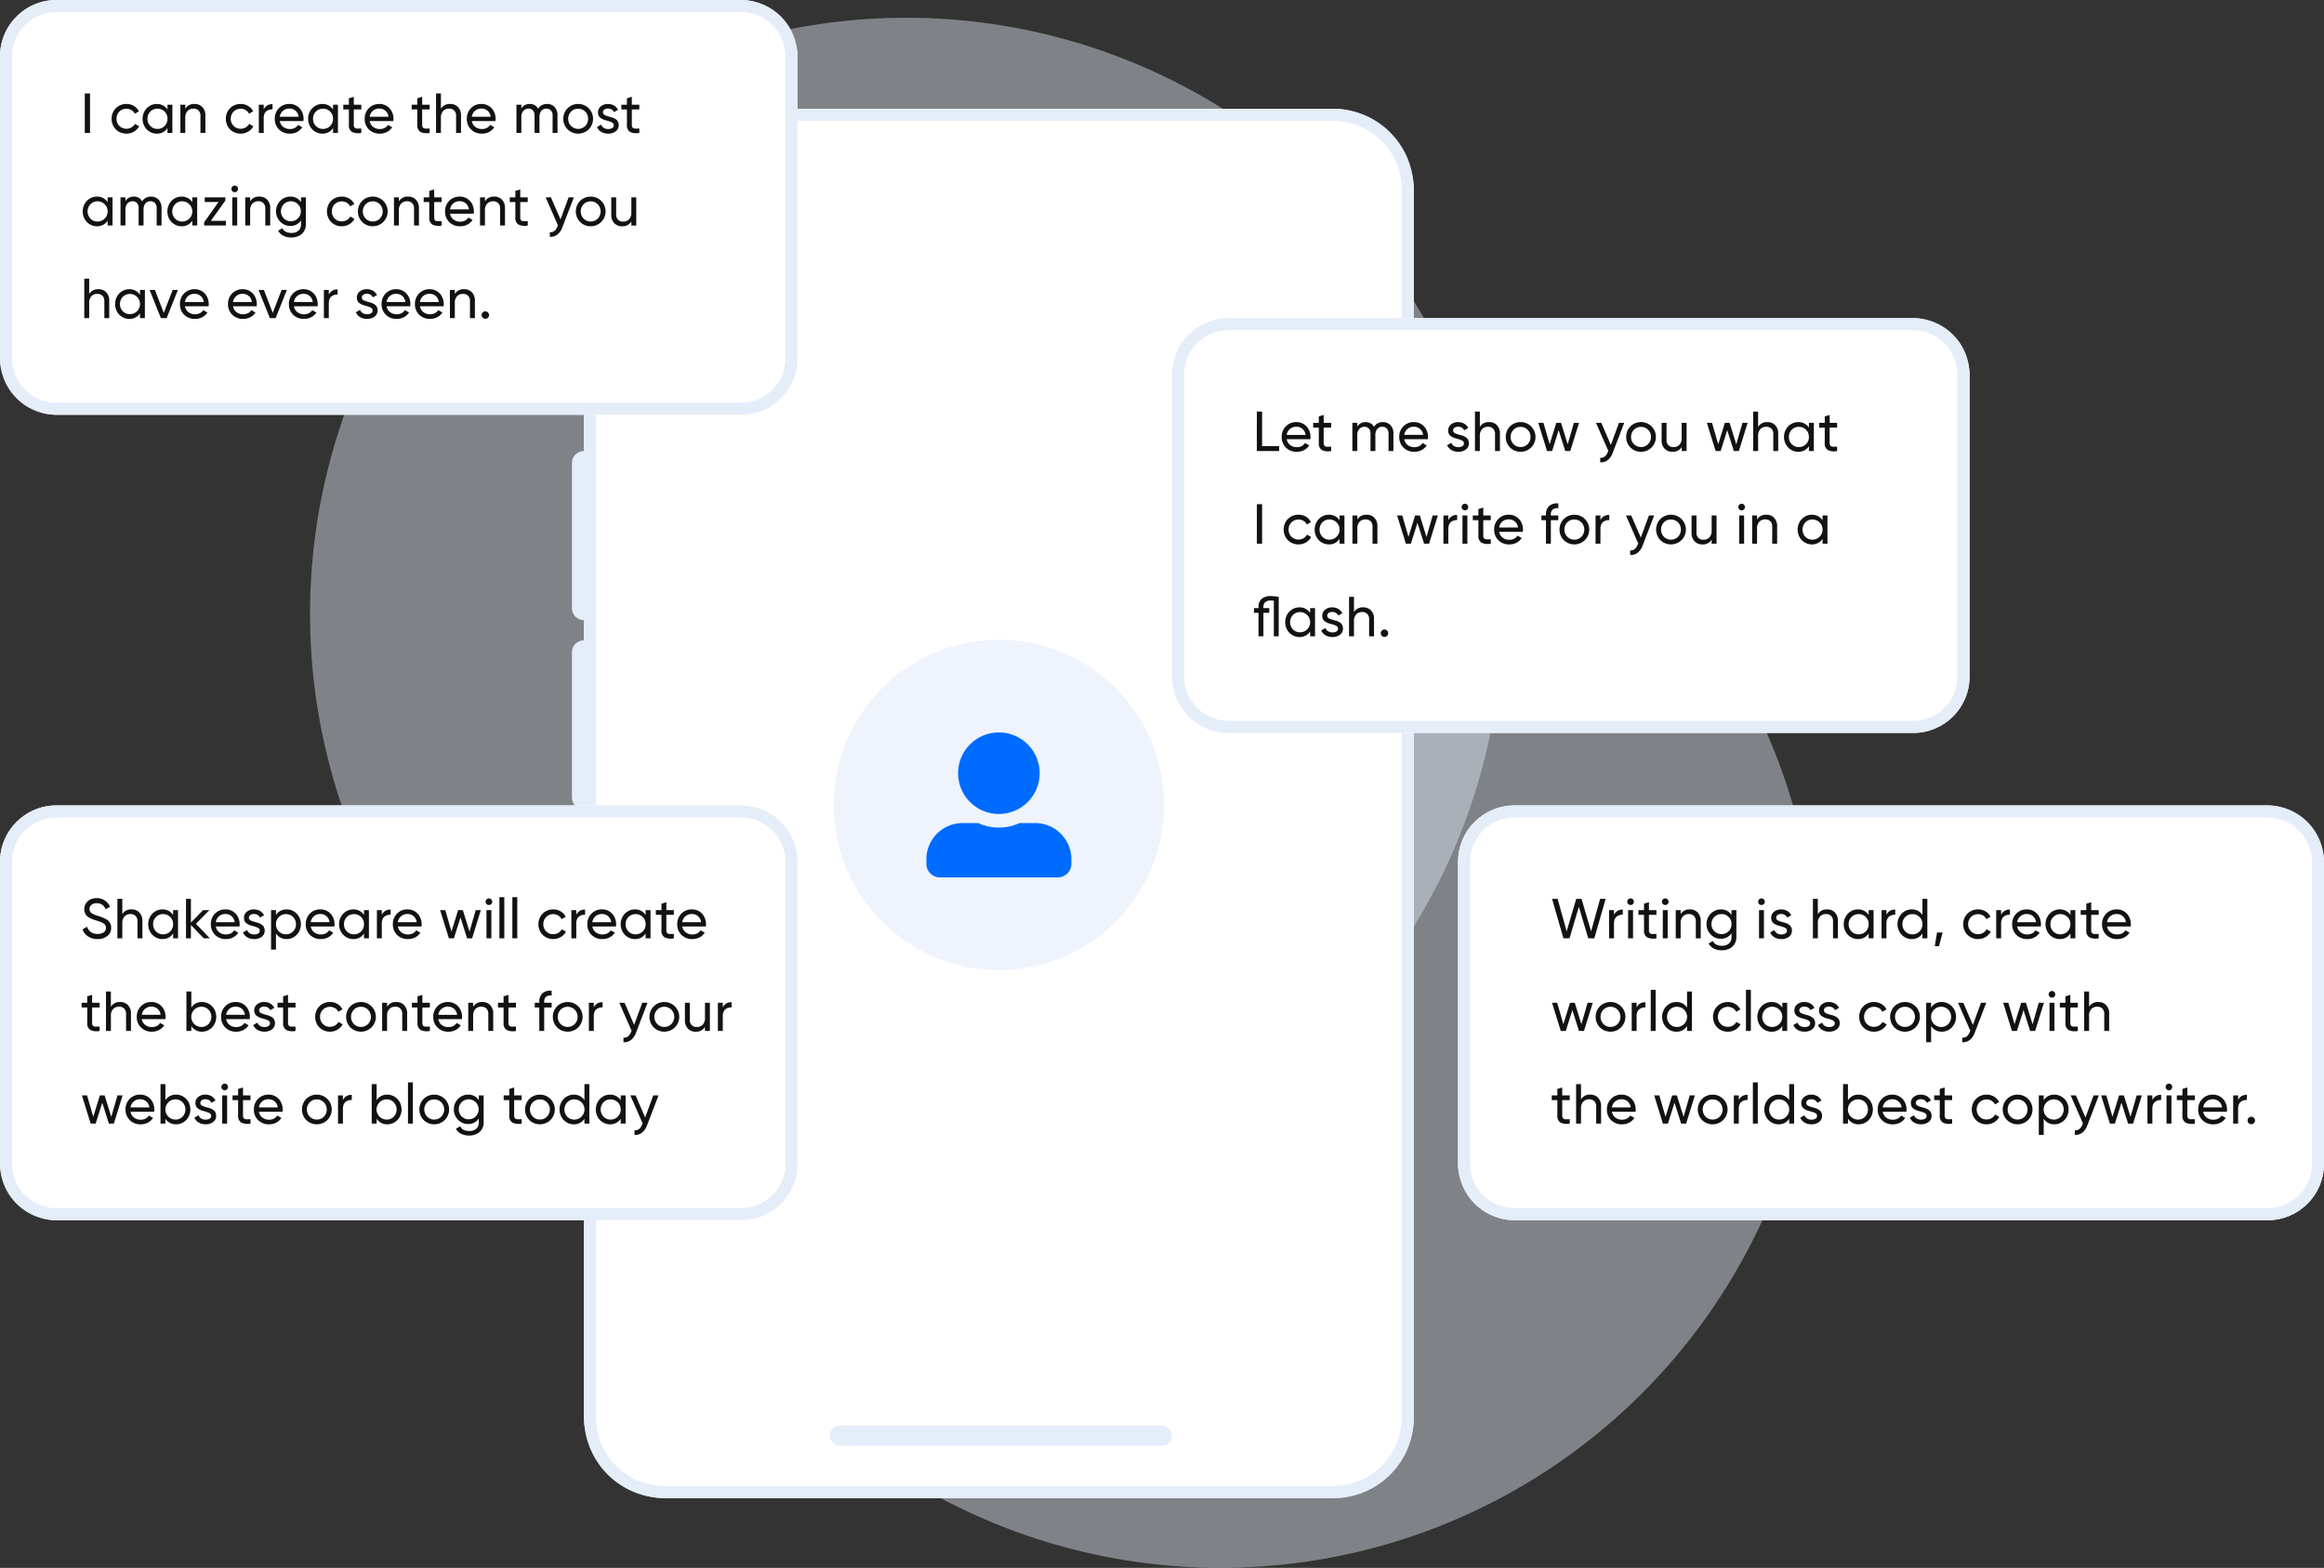 <svg xmlns="http://www.w3.org/2000/svg" width="577" height="389.325" viewBox="0 0 577 389.325">
  <rect x="0" y="0" width="577" height="389.325" fill="#333333" stroke="none"/>
  <g id="Group_33999" data-name="Group 33999" transform="translate(-879 -2363)">
    <circle id="Ellipse_2353" data-name="Ellipse 2353" cx="148.024" cy="148.024" r="148.024" transform="translate(955.977 2367.407)" fill="rgba(229,237,249,0.43)"/>
    <circle id="Ellipse_2354" data-name="Ellipse 2354" cx="148.024" cy="148.024" r="148.024" transform="translate(1034 2456.276)" fill="rgba(229,237,249,0.43)"/>
    <g id="Group_33956" data-name="Group 33956" transform="translate(102 486)">
      <rect id="Rectangle_23114" data-name="Rectangle 23114" width="206" height="345" rx="20" transform="translate(922 1904)" fill="#fff"/>
      <path id="Rectangle_23114_-_Outline" data-name="Rectangle 23114 - Outline" d="M20,3A17,17,0,0,0,3,20V325a17,17,0,0,0,17,17H186a17,17,0,0,0,17-17V20A17,17,0,0,0,186,3H20m0-3H186a20,20,0,0,1,20,20V325a20,20,0,0,1-20,20H20A20,20,0,0,1,0,325V20A20,20,0,0,1,20,0Z" transform="translate(922 1904)" fill="#e5edf9"/>
      <rect id="Rectangle_23115" data-name="Rectangle 23115" width="85" height="5" rx="2.5" transform="translate(983 2231)" fill="#e5edf9"/>
      <path id="Rectangle_23116" data-name="Rectangle 23116" d="M0,0H0A3,3,0,0,1,3,3V39a3,3,0,0,1-3,3H0a0,0,0,0,1,0,0V0A0,0,0,0,1,0,0Z" transform="translate(1128 1989)" fill="#e5edf9"/>
      <path id="Rectangle_23117" data-name="Rectangle 23117" d="M3,0H3A0,0,0,0,1,3,0V42a0,0,0,0,1,0,0H3a3,3,0,0,1-3-3V3A3,3,0,0,1,3,0Z" transform="translate(919 1989)" fill="#e5edf9"/>
      <path id="Rectangle_23119" data-name="Rectangle 23119" d="M3,0H3A0,0,0,0,1,3,0V16a0,0,0,0,1,0,0H3a3,3,0,0,1-3-3V3A3,3,0,0,1,3,0Z" transform="translate(919 1958)" fill="#e5edf9"/>
      <path id="Rectangle_23118" data-name="Rectangle 23118" d="M3,0H3A0,0,0,0,1,3,0V42a0,0,0,0,1,0,0H3a3,3,0,0,1-3-3V3A3,3,0,0,1,3,0Z" transform="translate(919 2036)" fill="#e5edf9"/>
    </g>
    <rect id="Rectangle_23120" data-name="Rectangle 23120" width="198" height="103" rx="14" transform="translate(1170 2442)" fill="#fff"/>
    <path id="Rectangle_23120_-_Outline" data-name="Rectangle 23120 - Outline" d="M14,3A11,11,0,0,0,3,14V89a11,11,0,0,0,11,11H184a11,11,0,0,0,11-11V14A11,11,0,0,0,184,3H14m0-3H184a14,14,0,0,1,14,14V89a14,14,0,0,1-14,14H14A14,14,0,0,1,0,89V14A14,14,0,0,1,14,0Z" transform="translate(1170 2442)" fill="#e5edf9"/>
    <rect id="Rectangle_23121" data-name="Rectangle 23121" width="215" height="103" rx="14" transform="translate(1241 2563)" fill="#fff"/>
    <path id="Rectangle_23121_-_Outline" data-name="Rectangle 23121 - Outline" d="M14,3A11,11,0,0,0,3,14V89a11,11,0,0,0,11,11H201a11,11,0,0,0,11-11V14A11,11,0,0,0,201,3H14m0-3H201a14,14,0,0,1,14,14V89a14,14,0,0,1-14,14H14A14,14,0,0,1,0,89V14A14,14,0,0,1,14,0Z" transform="translate(1241 2563)" fill="#e5edf9"/>
    <rect id="Rectangle_23122" data-name="Rectangle 23122" width="198" height="103" rx="14" transform="translate(879 2563)" fill="#fff"/>
    <path id="Rectangle_23122_-_Outline" data-name="Rectangle 23122 - Outline" d="M14,3A11,11,0,0,0,3,14V89a11,11,0,0,0,11,11H184a11,11,0,0,0,11-11V14A11,11,0,0,0,184,3H14m0-3H184a14,14,0,0,1,14,14V89a14,14,0,0,1-14,14H14A14,14,0,0,1,0,89V14A14,14,0,0,1,14,0Z" transform="translate(879 2563)" fill="#e5edf9"/>
    <rect id="Rectangle_23123" data-name="Rectangle 23123" width="198" height="103" rx="14" transform="translate(879 2363)" fill="#fff"/>
    <path id="Rectangle_23123_-_Outline" data-name="Rectangle 23123 - Outline" d="M14,3A11,11,0,0,0,3,14V89a11,11,0,0,0,11,11H184a11,11,0,0,0,11-11V14A11,11,0,0,0,184,3H14m0-3H184a14,14,0,0,1,14,14V89a14,14,0,0,1-14,14H14A14,14,0,0,1,0,89V14A14,14,0,0,1,14,0Z" transform="translate(879 2363)" fill="#e5edf9"/>
    <path id="Path_18039" data-name="Path 18039" d="M1.053-9.8h1.3V0h-1.3ZM11.388.185A3.71,3.71,0,0,1,9.505-.3,3.472,3.472,0,0,1,8.186-1.63,3.746,3.746,0,0,1,7.711-3.5a3.746,3.746,0,0,1,.475-1.87A3.472,3.472,0,0,1,9.505-6.7a3.71,3.71,0,0,1,1.883-.485,3.547,3.547,0,0,1,1.863.5,3.107,3.107,0,0,1,1.234,1.34l-1.019.588a2.086,2.086,0,0,0-.824-.9A2.368,2.368,0,0,0,11.388-6a2.361,2.361,0,0,0-1.757.718,2.438,2.438,0,0,0-.7,1.777,2.407,2.407,0,0,0,.7,1.764,2.372,2.372,0,0,0,1.757.711,2.424,2.424,0,0,0,1.258-.332,2.279,2.279,0,0,0,.861-.885l1.032.6a3.345,3.345,0,0,1-1.289,1.33A3.612,3.612,0,0,1,11.388.185ZM21.584-7H22.8V0H21.584V-1.2a3.04,3.04,0,0,1-1.1,1.022,3.178,3.178,0,0,1-1.542.366A3.406,3.406,0,0,1,17.161-.3a3.533,3.533,0,0,1-1.289-1.333A3.752,3.752,0,0,1,15.4-3.5a3.752,3.752,0,0,1,.475-1.866A3.533,3.533,0,0,1,17.161-6.7a3.406,3.406,0,0,1,1.777-.485,3.178,3.178,0,0,1,1.542.366,3.04,3.04,0,0,1,1.1,1.022Zm-2.5,6.009a2.414,2.414,0,0,0,1.777-.718A2.43,2.43,0,0,0,21.584-3.5a2.43,2.43,0,0,0-.718-1.791,2.414,2.414,0,0,0-1.777-.718,2.383,2.383,0,0,0-1.764.718A2.443,2.443,0,0,0,16.614-3.5a2.443,2.443,0,0,0,.711,1.791A2.383,2.383,0,0,0,19.089-.991Zm9.184-6.193a2.6,2.6,0,0,1,1.976.776A2.933,2.933,0,0,1,30.987-4.3V0H29.77V-4.225a1.817,1.817,0,0,0-.461-1.326,1.7,1.7,0,0,0-1.275-.472,1.977,1.977,0,0,0-1.466.567A2.383,2.383,0,0,0,26-3.712V0H24.787V-7H26v1A2.5,2.5,0,0,1,28.273-7.185ZM39.75.185A3.71,3.71,0,0,1,37.867-.3a3.472,3.472,0,0,1-1.319-1.33,3.746,3.746,0,0,1-.475-1.87,3.746,3.746,0,0,1,.475-1.87A3.472,3.472,0,0,1,37.867-6.7a3.71,3.71,0,0,1,1.883-.485,3.547,3.547,0,0,1,1.863.5,3.107,3.107,0,0,1,1.234,1.34l-1.019.588a2.086,2.086,0,0,0-.824-.9A2.368,2.368,0,0,0,39.75-6a2.361,2.361,0,0,0-1.757.718,2.438,2.438,0,0,0-.7,1.777,2.407,2.407,0,0,0,.7,1.764,2.372,2.372,0,0,0,1.757.711,2.424,2.424,0,0,0,1.258-.332,2.279,2.279,0,0,0,.861-.885l1.032.6a3.345,3.345,0,0,1-1.289,1.33A3.612,3.612,0,0,1,39.75.185Zm5.725-6.009a2.2,2.2,0,0,1,2.188-1.3v1.271a2.635,2.635,0,0,0-.79.089,2.112,2.112,0,0,0-.694.338,1.61,1.61,0,0,0-.513.677,2.585,2.585,0,0,0-.191,1.036V0H44.258V-7h1.217Zm3.989,2.885a2.3,2.3,0,0,0,.861,1.453A2.675,2.675,0,0,0,52-.964a2.505,2.505,0,0,0,1.213-.284,2.077,2.077,0,0,0,.8-.742l1.032.588A3.4,3.4,0,0,1,53.781-.239a3.763,3.763,0,0,1-1.808.424,3.66,3.66,0,0,1-2.71-1.046A3.583,3.583,0,0,1,48.22-3.5a3.624,3.624,0,0,1,1.025-2.628,3.516,3.516,0,0,1,2.639-1.056,3.326,3.326,0,0,1,1.832.516,3.407,3.407,0,0,1,1.23,1.357,4,4,0,0,1,.424,1.825,3.682,3.682,0,0,1-.041.547Zm2.42-3.1a2.407,2.407,0,0,0-1.624.554,2.376,2.376,0,0,0-.8,1.477H54.14a2.318,2.318,0,0,0-.783-1.511A2.251,2.251,0,0,0,51.884-6.036ZM62.688-7H63.9V0H62.688V-1.2a3.04,3.04,0,0,1-1.1,1.022,3.178,3.178,0,0,1-1.542.366A3.406,3.406,0,0,1,58.265-.3a3.533,3.533,0,0,1-1.289-1.333A3.752,3.752,0,0,1,56.5-3.5a3.752,3.752,0,0,1,.475-1.866A3.533,3.533,0,0,1,58.265-6.7a3.406,3.406,0,0,1,1.777-.485,3.178,3.178,0,0,1,1.542.366,3.04,3.04,0,0,1,1.1,1.022Zm-2.5,6.009a2.414,2.414,0,0,0,1.777-.718A2.43,2.43,0,0,0,62.688-3.5a2.43,2.43,0,0,0-.718-1.791,2.414,2.414,0,0,0-1.777-.718,2.383,2.383,0,0,0-1.764.718A2.443,2.443,0,0,0,57.718-3.5a2.443,2.443,0,0,0,.711,1.791A2.383,2.383,0,0,0,60.193-.991ZM69.7-5.824H67.838V-2.03a1.041,1.041,0,0,0,.205.728.847.847,0,0,0,.619.226q.414.01,1.036-.017V0a3.572,3.572,0,0,1-2.334-.26,1.936,1.936,0,0,1-.742-1.771V-5.824H65.234V-7h1.388V-8.593l1.217-.369V-7H69.7Zm2.088,2.885a2.3,2.3,0,0,0,.861,1.453,2.675,2.675,0,0,0,1.675.523,2.505,2.505,0,0,0,1.213-.284,2.077,2.077,0,0,0,.8-.742l1.032.588A3.4,3.4,0,0,1,76.1-.239a3.763,3.763,0,0,1-1.808.424,3.66,3.66,0,0,1-2.71-1.046A3.583,3.583,0,0,1,70.542-3.5a3.624,3.624,0,0,1,1.025-2.628,3.516,3.516,0,0,1,2.639-1.056,3.326,3.326,0,0,1,1.832.516,3.407,3.407,0,0,1,1.23,1.357,4,4,0,0,1,.424,1.825,3.682,3.682,0,0,1-.041.547Zm2.42-3.1a2.407,2.407,0,0,0-1.624.554,2.376,2.376,0,0,0-.8,1.477h4.676a2.318,2.318,0,0,0-.783-1.511A2.251,2.251,0,0,0,74.206-6.036Zm12.468.212H84.815V-2.03a1.041,1.041,0,0,0,.205.728.847.847,0,0,0,.619.226q.414.01,1.036-.017V0A3.572,3.572,0,0,1,84.34-.26,1.936,1.936,0,0,1,83.6-2.03V-5.824H82.211V-7H83.6V-8.593l1.217-.369V-7h1.859Zm5.069-1.36a2.6,2.6,0,0,1,1.976.776A2.933,2.933,0,0,1,94.457-4.3V0H93.24V-4.225a1.817,1.817,0,0,0-.461-1.326A1.7,1.7,0,0,0,91.5-6.022a1.977,1.977,0,0,0-1.466.567,2.383,2.383,0,0,0-.564,1.743V0H88.257V-9.8h1.217V-6A2.5,2.5,0,0,1,91.743-7.185Zm5.4,4.245a2.3,2.3,0,0,0,.861,1.453,2.675,2.675,0,0,0,1.675.523,2.505,2.505,0,0,0,1.213-.284,2.077,2.077,0,0,0,.8-.742l1.032.588a3.4,3.4,0,0,1-1.268,1.162,3.763,3.763,0,0,1-1.808.424,3.66,3.66,0,0,1-2.71-1.046A3.583,3.583,0,0,1,95.9-3.5a3.624,3.624,0,0,1,1.025-2.628,3.516,3.516,0,0,1,2.639-1.056,3.326,3.326,0,0,1,1.832.516,3.407,3.407,0,0,1,1.23,1.357,4,4,0,0,1,.424,1.825,3.682,3.682,0,0,1-.041.547Zm2.42-3.1a2.407,2.407,0,0,0-1.624.554,2.376,2.376,0,0,0-.8,1.477h4.676a2.318,2.318,0,0,0-.783-1.511A2.251,2.251,0,0,0,99.567-6.036Zm16.221-1.148a2.507,2.507,0,0,1,1.9.766,2.872,2.872,0,0,1,.728,2.064V0H117.2V-4.313a1.781,1.781,0,0,0-.417-1.261,1.458,1.458,0,0,0-1.121-.448,1.6,1.6,0,0,0-1.251.526,2.349,2.349,0,0,0-.472,1.606V0h-1.217V-4.313a1.827,1.827,0,0,0-.4-1.265,1.393,1.393,0,0,0-1.09-.444,1.7,1.7,0,0,0-1.278.533,2.227,2.227,0,0,0-.513,1.6V0h-1.217V-7h1.217v.937a2.336,2.336,0,0,1,2.085-1.121,2.394,2.394,0,0,1,1.23.308,2.2,2.2,0,0,1,.834.882,2.411,2.411,0,0,1,.93-.889A2.658,2.658,0,0,1,115.788-7.185Zm9.6,6.884a3.682,3.682,0,0,1-1.856.485A3.664,3.664,0,0,1,121.684-.3a3.557,3.557,0,0,1-1.336-1.333,3.67,3.67,0,0,1-.489-1.866,3.67,3.67,0,0,1,.489-1.866A3.557,3.557,0,0,1,121.684-6.7a3.664,3.664,0,0,1,1.853-.485,3.682,3.682,0,0,1,1.856.485,3.6,3.6,0,0,1,1.347,1.333,3.63,3.63,0,0,1,.5,1.866,3.63,3.63,0,0,1-.5,1.866A3.6,3.6,0,0,1,125.393-.3ZM123.537-1a2.394,2.394,0,0,0,1.767-.718,2.42,2.42,0,0,0,.714-1.777,2.42,2.42,0,0,0-.714-1.777A2.394,2.394,0,0,0,123.537-6a2.367,2.367,0,0,0-1.75.718,2.426,2.426,0,0,0-.711,1.777,2.426,2.426,0,0,0,.711,1.777A2.367,2.367,0,0,0,123.537-1Zm6.169-4.108a.685.685,0,0,0,.167.461,1.111,1.111,0,0,0,.444.3q.277.109.629.222t.718.2a3.847,3.847,0,0,1,.718.253,3.5,3.5,0,0,1,.629.373,1.478,1.478,0,0,1,.444.564,1.887,1.887,0,0,1,.167.813,1.842,1.842,0,0,1-.738,1.531A2.971,2.971,0,0,1,131,.185a3.252,3.252,0,0,1-1.743-.448,2.542,2.542,0,0,1-1.039-1.193l1.046-.6a1.491,1.491,0,0,0,.632.8,2.011,2.011,0,0,0,1.1.294,1.9,1.9,0,0,0,1-.236.786.786,0,0,0,.39-.721.685.685,0,0,0-.167-.461,1.141,1.141,0,0,0-.444-.308q-.277-.113-.629-.226t-.718-.2a3.846,3.846,0,0,1-.718-.253,3.626,3.626,0,0,1-.629-.369,1.459,1.459,0,0,1-.444-.554,1.826,1.826,0,0,1-.167-.8,1.872,1.872,0,0,1,.7-1.5,2.669,2.669,0,0,1,1.771-.588,2.959,2.959,0,0,1,1.518.386,2.515,2.515,0,0,1,1,1.07l-1.025.574a1.334,1.334,0,0,0-.6-.673,1.844,1.844,0,0,0-.9-.222,1.536,1.536,0,0,0-.878.246A.786.786,0,0,0,129.706-5.113Zm9.02-.711h-1.859V-2.03a1.041,1.041,0,0,0,.205.728.847.847,0,0,0,.619.226q.414.01,1.036-.017V0a3.572,3.572,0,0,1-2.334-.26,1.937,1.937,0,0,1-.742-1.771V-5.824h-1.388V-7h1.388V-8.593l1.217-.369V-7h1.859ZM6.72,16H7.937v7H6.72V21.8a3.04,3.04,0,0,1-1.1,1.022,3.178,3.178,0,0,1-1.542.366A3.406,3.406,0,0,1,2.3,22.7a3.533,3.533,0,0,1-1.289-1.333,3.9,3.9,0,0,1,0-3.732A3.533,3.533,0,0,1,2.3,16.3a3.406,3.406,0,0,1,1.777-.485,3.178,3.178,0,0,1,1.542.366A3.04,3.04,0,0,1,6.72,17.2Zm-2.5,6.009a2.509,2.509,0,1,0,0-5.018,2.383,2.383,0,0,0-1.764.718,2.611,2.611,0,0,0,0,3.582A2.383,2.383,0,0,0,4.225,22.009Zm13.258-6.193a2.507,2.507,0,0,1,1.9.766,2.872,2.872,0,0,1,.728,2.064V23H18.9V18.687a1.781,1.781,0,0,0-.417-1.261,1.458,1.458,0,0,0-1.121-.448,1.6,1.6,0,0,0-1.251.526,2.349,2.349,0,0,0-.472,1.606V23H14.42V18.687a1.827,1.827,0,0,0-.4-1.265,1.393,1.393,0,0,0-1.09-.444,1.7,1.7,0,0,0-1.278.533,2.227,2.227,0,0,0-.513,1.6V23H9.922V16h1.217v.937a2.336,2.336,0,0,1,2.085-1.121,2.394,2.394,0,0,1,1.23.308,2.2,2.2,0,0,1,.834.882,2.411,2.411,0,0,1,.93-.889A2.658,2.658,0,0,1,17.483,15.815ZM27.74,16h1.217v7H27.74V21.8a3.04,3.04,0,0,1-1.1,1.022,3.178,3.178,0,0,1-1.542.366,3.406,3.406,0,0,1-1.777-.485,3.533,3.533,0,0,1-1.289-1.333,3.9,3.9,0,0,1,0-3.732A3.533,3.533,0,0,1,23.317,16.3a3.406,3.406,0,0,1,1.777-.485,3.178,3.178,0,0,1,1.542.366,3.04,3.04,0,0,1,1.1,1.022Zm-2.5,6.009a2.509,2.509,0,1,0,0-5.018,2.383,2.383,0,0,0-1.764.718,2.611,2.611,0,0,0,0,3.582A2.383,2.383,0,0,0,25.245,22.009Zm7.113-.171h3.726V23H30.69v-.813l3.575-5.024H30.833V16H35.94v.813Zm5.93-7.109a.805.805,0,0,1-.588-.236.78.78,0,0,1-.239-.578.8.8,0,0,1,.239-.584.793.793,0,0,1,.588-.243.778.778,0,0,1,.574.243.8.8,0,0,1,.239.584.817.817,0,0,1-.813.813ZM37.672,23V16h1.217v7Zm6.7-7.185a2.6,2.6,0,0,1,1.976.776,2.933,2.933,0,0,1,.738,2.109V23H45.872V18.775a1.817,1.817,0,0,0-.461-1.326,1.7,1.7,0,0,0-1.275-.472,1.977,1.977,0,0,0-1.466.567,2.383,2.383,0,0,0-.564,1.743V23H40.888V16h1.217v1A2.5,2.5,0,0,1,44.375,15.815ZM54.735,16h1.2v6.706a3.3,3.3,0,0,1-.3,1.429,2.831,2.831,0,0,1-.8,1.032,3.671,3.671,0,0,1-1.135.6,4.218,4.218,0,0,1-1.33.208,4.375,4.375,0,0,1-2.03-.441,2.918,2.918,0,0,1-1.285-1.268l1.06-.6a2.206,2.206,0,0,0,.431.6,1.942,1.942,0,0,0,.725.41,3.445,3.445,0,0,0,1.128.164,2.435,2.435,0,0,0,1.712-.574,2.02,2.02,0,0,0,.625-1.565v-.991a3.029,3.029,0,0,1-1.1,1.029,3.144,3.144,0,0,1-1.531.366,3.409,3.409,0,0,1-2.529-1.06,3.56,3.56,0,0,1-1.039-2.591,3.655,3.655,0,0,1,.475-1.835A3.538,3.538,0,0,1,50.3,16.3a3.466,3.466,0,0,1,1.8-.485,3.144,3.144,0,0,1,1.531.366,3.049,3.049,0,0,1,1.1,1.022Zm-4.266,5.233a2.485,2.485,0,1,0,0-3.541,2.543,2.543,0,0,0,0,3.541Zm14.383,1.952a3.71,3.71,0,0,1-1.883-.485,3.472,3.472,0,0,1-1.319-1.33,3.916,3.916,0,0,1,0-3.739,3.472,3.472,0,0,1,1.319-1.33,3.71,3.71,0,0,1,1.883-.485,3.547,3.547,0,0,1,1.863.5,3.107,3.107,0,0,1,1.234,1.34l-1.019.588a2.086,2.086,0,0,0-.824-.9,2.5,2.5,0,0,0-3.011.379,2.438,2.438,0,0,0-.7,1.777,2.407,2.407,0,0,0,.7,1.764,2.372,2.372,0,0,0,1.757.711,2.424,2.424,0,0,0,1.258-.332,2.279,2.279,0,0,0,.861-.885l1.032.6a3.345,3.345,0,0,1-1.289,1.33A3.612,3.612,0,0,1,64.851,23.185Zm9.543-.485a3.785,3.785,0,0,1-3.708,0,3.557,3.557,0,0,1-1.336-1.333,3.807,3.807,0,0,1,0-3.732A3.557,3.557,0,0,1,70.686,16.3a3.785,3.785,0,0,1,3.708,0,3.687,3.687,0,0,1,0,6.4ZM72.538,22a2.394,2.394,0,0,0,1.767-.718,2.568,2.568,0,0,0,0-3.555A2.394,2.394,0,0,0,72.538,17a2.367,2.367,0,0,0-1.75.718,2.577,2.577,0,0,0,0,3.555A2.367,2.367,0,0,0,72.538,22Zm8.76-6.18a2.6,2.6,0,0,1,1.976.776,2.933,2.933,0,0,1,.738,2.109V23H82.8V18.775a1.817,1.817,0,0,0-.461-1.326,1.7,1.7,0,0,0-1.275-.472,1.977,1.977,0,0,0-1.466.567,2.383,2.383,0,0,0-.564,1.743V23H77.812V16h1.217v1A2.5,2.5,0,0,1,81.3,15.815Zm8.357,1.36H87.8V20.97A1.041,1.041,0,0,0,88,21.7a.847.847,0,0,0,.619.226q.414.01,1.036-.017V23a3.572,3.572,0,0,1-2.334-.26,1.936,1.936,0,0,1-.742-1.771V17.176H85.191V16h1.388V14.407l1.217-.369V16h1.859Zm2.088,2.885a2.3,2.3,0,0,0,.861,1.453,2.675,2.675,0,0,0,1.675.523,2.505,2.505,0,0,0,1.213-.284,2.077,2.077,0,0,0,.8-.742l1.032.588a3.4,3.4,0,0,1-1.268,1.162,3.763,3.763,0,0,1-1.808.424,3.66,3.66,0,0,1-2.71-1.046A3.583,3.583,0,0,1,90.5,19.5a3.624,3.624,0,0,1,1.025-2.628,3.516,3.516,0,0,1,2.639-1.056A3.326,3.326,0,0,1,96,16.332a3.407,3.407,0,0,1,1.23,1.357,4,4,0,0,1,.424,1.825,3.682,3.682,0,0,1-.041.547Zm2.42-3.1a2.407,2.407,0,0,0-1.624.554,2.376,2.376,0,0,0-.8,1.477h4.676a2.318,2.318,0,0,0-.783-1.511A2.251,2.251,0,0,0,94.163,16.964Zm8.507-1.148a2.6,2.6,0,0,1,1.976.776,2.933,2.933,0,0,1,.738,2.109V23h-1.217V18.775a1.817,1.817,0,0,0-.461-1.326,1.7,1.7,0,0,0-1.275-.472,1.977,1.977,0,0,0-1.466.567,2.383,2.383,0,0,0-.564,1.743V23H99.184V16H100.4v1A2.5,2.5,0,0,1,102.671,15.815Zm8.357,1.36h-1.859V20.97a1.041,1.041,0,0,0,.205.728.847.847,0,0,0,.619.226q.414.01,1.036-.017V23a3.572,3.572,0,0,1-2.334-.26,1.936,1.936,0,0,1-.742-1.771V17.176h-1.388V16h1.388V14.407l1.217-.369V16h1.859ZM121.178,16h1.3l-2.851,7.431a4.006,4.006,0,0,1-1.248,1.815,2.652,2.652,0,0,1-1.863.557V24.668q1.292.1,1.887-1.429l.13-.267L115.477,16h1.306l2.379,5.489Zm7.321,6.7a3.785,3.785,0,0,1-3.709,0,3.557,3.557,0,0,1-1.336-1.333,3.807,3.807,0,0,1,0-3.732,3.557,3.557,0,0,1,1.336-1.333,3.785,3.785,0,0,1,3.709,0,3.687,3.687,0,0,1,0,6.4Zm-1.856-.7a2.394,2.394,0,0,0,1.767-.718,2.568,2.568,0,0,0,0-3.555A2.394,2.394,0,0,0,126.644,17a2.367,2.367,0,0,0-1.75.718,2.577,2.577,0,0,0,0,3.555A2.367,2.367,0,0,0,126.644,22Zm10.107-6h1.217v7H136.75V22a2.5,2.5,0,0,1-2.27,1.189,2.6,2.6,0,0,1-1.976-.776,2.933,2.933,0,0,1-.738-2.109V16h1.217v4.225a1.817,1.817,0,0,0,.461,1.326,1.7,1.7,0,0,0,1.275.472,1.977,1.977,0,0,0,1.466-.567,2.383,2.383,0,0,0,.564-1.743ZM4.409,38.815a2.6,2.6,0,0,1,1.976.776A2.933,2.933,0,0,1,7.123,41.7V46H5.906V41.775a1.817,1.817,0,0,0-.461-1.326,1.7,1.7,0,0,0-1.275-.472,1.977,1.977,0,0,0-1.466.567,2.383,2.383,0,0,0-.564,1.743V46H.923V36.2H2.14V40A2.5,2.5,0,0,1,4.409,38.815ZM14.755,39h1.217v7H14.755V44.8a3.04,3.04,0,0,1-1.1,1.022,3.178,3.178,0,0,1-1.542.366,3.406,3.406,0,0,1-1.777-.485,3.533,3.533,0,0,1-1.289-1.333,3.9,3.9,0,0,1,0-3.732A3.533,3.533,0,0,1,10.332,39.3a3.406,3.406,0,0,1,1.777-.485,3.178,3.178,0,0,1,1.542.366,3.04,3.04,0,0,1,1.1,1.022Zm-2.5,6.009a2.509,2.509,0,1,0,0-5.018,2.383,2.383,0,0,0-1.764.718,2.611,2.611,0,0,0,0,3.582A2.383,2.383,0,0,0,12.26,45.009ZM22.859,39h1.313l-2.8,7H19.947l-2.8-7h1.319l2.194,5.7Zm3.059,4.061a2.3,2.3,0,0,0,.861,1.453,2.675,2.675,0,0,0,1.675.523,2.505,2.505,0,0,0,1.213-.284,2.077,2.077,0,0,0,.8-.742L31.5,44.6a3.4,3.4,0,0,1-1.268,1.162,3.763,3.763,0,0,1-1.808.424,3.66,3.66,0,0,1-2.71-1.046A3.583,3.583,0,0,1,24.674,42.5,3.624,3.624,0,0,1,25.7,39.872a3.516,3.516,0,0,1,2.639-1.056,3.326,3.326,0,0,1,1.832.516,3.407,3.407,0,0,1,1.23,1.357,4,4,0,0,1,.424,1.825,3.682,3.682,0,0,1-.041.547Zm2.42-3.1a2.407,2.407,0,0,0-1.624.554,2.376,2.376,0,0,0-.8,1.477h4.676a2.318,2.318,0,0,0-.783-1.511A2.251,2.251,0,0,0,28.338,39.964Zm9.515,3.1a2.3,2.3,0,0,0,.861,1.453,2.675,2.675,0,0,0,1.675.523,2.505,2.505,0,0,0,1.213-.284,2.077,2.077,0,0,0,.8-.742l1.032.588a3.4,3.4,0,0,1-1.268,1.162,3.763,3.763,0,0,1-1.808.424,3.66,3.66,0,0,1-2.71-1.046A3.583,3.583,0,0,1,36.609,42.5a3.624,3.624,0,0,1,1.025-2.628,3.516,3.516,0,0,1,2.639-1.056,3.326,3.326,0,0,1,1.832.516,3.407,3.407,0,0,1,1.23,1.357,4,4,0,0,1,.424,1.825,3.682,3.682,0,0,1-.041.547Zm2.42-3.1a2.407,2.407,0,0,0-1.624.554,2.376,2.376,0,0,0-.8,1.477h4.676a2.318,2.318,0,0,0-.783-1.511A2.251,2.251,0,0,0,40.273,39.964ZM49.915,39h1.313l-2.8,7H47l-2.8-7H45.52l2.194,5.7Zm3.059,4.061a2.3,2.3,0,0,0,.861,1.453,2.675,2.675,0,0,0,1.675.523,2.505,2.505,0,0,0,1.213-.284,2.077,2.077,0,0,0,.8-.742l1.032.588a3.4,3.4,0,0,1-1.268,1.162,3.763,3.763,0,0,1-1.808.424,3.66,3.66,0,0,1-2.71-1.046A3.583,3.583,0,0,1,51.73,42.5a3.624,3.624,0,0,1,1.025-2.628,3.516,3.516,0,0,1,2.639-1.056,3.326,3.326,0,0,1,1.832.516,3.407,3.407,0,0,1,1.23,1.357,4,4,0,0,1,.424,1.825,3.682,3.682,0,0,1-.041.547Zm2.42-3.1a2.407,2.407,0,0,0-1.624.554,2.376,2.376,0,0,0-.8,1.477H57.65a2.318,2.318,0,0,0-.783-1.511A2.251,2.251,0,0,0,55.394,39.964Zm6.238.212a2.2,2.2,0,0,1,2.188-1.3v1.271a2.635,2.635,0,0,0-.79.089,2.112,2.112,0,0,0-.694.338,1.61,1.61,0,0,0-.513.677,2.585,2.585,0,0,0-.191,1.036V46H60.415V39h1.217Zm8.2.711a.685.685,0,0,0,.167.461,1.111,1.111,0,0,0,.444.3q.277.109.629.222t.718.2a3.847,3.847,0,0,1,.718.253,3.5,3.5,0,0,1,.629.373,1.478,1.478,0,0,1,.444.564,1.887,1.887,0,0,1,.167.813,1.842,1.842,0,0,1-.738,1.531,2.971,2.971,0,0,1-1.88.574,3.252,3.252,0,0,1-1.743-.448,2.542,2.542,0,0,1-1.039-1.193l1.046-.6a1.491,1.491,0,0,0,.632.8,2.011,2.011,0,0,0,1.1.294,1.9,1.9,0,0,0,1-.236.786.786,0,0,0,.39-.721.685.685,0,0,0-.167-.461,1.14,1.14,0,0,0-.444-.308q-.277-.113-.629-.226t-.718-.2a3.847,3.847,0,0,1-.718-.253,3.627,3.627,0,0,1-.629-.369,1.459,1.459,0,0,1-.444-.554,1.825,1.825,0,0,1-.167-.8,1.872,1.872,0,0,1,.7-1.5,2.669,2.669,0,0,1,1.771-.588A2.959,2.959,0,0,1,72.6,39.2a2.515,2.515,0,0,1,1,1.07l-1.025.574a1.334,1.334,0,0,0-.6-.673,1.844,1.844,0,0,0-.9-.222,1.536,1.536,0,0,0-.878.246A.786.786,0,0,0,69.835,40.887Zm6.149,2.174a2.3,2.3,0,0,0,.861,1.453,2.675,2.675,0,0,0,1.675.523,2.505,2.505,0,0,0,1.213-.284,2.077,2.077,0,0,0,.8-.742l1.032.588A3.4,3.4,0,0,1,80.3,45.761a3.763,3.763,0,0,1-1.808.424,3.66,3.66,0,0,1-2.71-1.046A3.583,3.583,0,0,1,74.739,42.5a3.624,3.624,0,0,1,1.025-2.628A3.516,3.516,0,0,1,78.4,38.815a3.326,3.326,0,0,1,1.832.516,3.407,3.407,0,0,1,1.23,1.357,4,4,0,0,1,.424,1.825,3.682,3.682,0,0,1-.041.547Zm2.42-3.1a2.407,2.407,0,0,0-1.624.554,2.376,2.376,0,0,0-.8,1.477h4.676a2.318,2.318,0,0,0-.783-1.511A2.251,2.251,0,0,0,78.4,39.964Zm5.862,3.1a2.3,2.3,0,0,0,.861,1.453,2.675,2.675,0,0,0,1.675.523,2.505,2.505,0,0,0,1.213-.284,2.077,2.077,0,0,0,.8-.742l1.032.588a3.4,3.4,0,0,1-1.268,1.162,3.763,3.763,0,0,1-1.808.424,3.66,3.66,0,0,1-2.71-1.046A3.583,3.583,0,0,1,83.021,42.5a3.624,3.624,0,0,1,1.025-2.628,3.516,3.516,0,0,1,2.639-1.056,3.326,3.326,0,0,1,1.832.516,3.407,3.407,0,0,1,1.23,1.357,4,4,0,0,1,.424,1.825,3.682,3.682,0,0,1-.041.547Zm2.42-3.1a2.407,2.407,0,0,0-1.624.554,2.376,2.376,0,0,0-.8,1.477h4.676a2.318,2.318,0,0,0-.783-1.511A2.251,2.251,0,0,0,86.685,39.964Zm8.507-1.148a2.6,2.6,0,0,1,1.976.776,2.933,2.933,0,0,1,.738,2.109V46H96.689V41.775a1.817,1.817,0,0,0-.461-1.326,1.7,1.7,0,0,0-1.275-.472,1.977,1.977,0,0,0-1.466.567,2.383,2.383,0,0,0-.564,1.743V46H91.706V39h1.217v1A2.5,2.5,0,0,1,95.192,38.815Zm5.322,7.342a.921.921,0,1,1,.909-.916.9.9,0,0,1-.26.649A.869.869,0,0,1,100.514,46.157Z" transform="translate(899 2396)" fill="#121212"/>
    <path id="Path_18038" data-name="Path 18038" d="M4.211.185A4.119,4.119,0,0,1,1.87-.461,3.449,3.449,0,0,1,.506-2.229l1.121-.643a2.514,2.514,0,0,0,.926,1.309,2.836,2.836,0,0,0,1.692.468,2.466,2.466,0,0,0,1.542-.414,1.323,1.323,0,0,0,.53-1.1,1.245,1.245,0,0,0-.109-.53,1.358,1.358,0,0,0-.28-.4,1.882,1.882,0,0,0-.5-.325q-.325-.157-.622-.267t-.8-.267q-.622-.2-.94-.314a7.4,7.4,0,0,1-.8-.366,2.6,2.6,0,0,1-.725-.509,2.508,2.508,0,0,1-.427-.68,2.3,2.3,0,0,1-.188-.947,2.609,2.609,0,0,1,.431-1.494,2.677,2.677,0,0,1,1.125-.957A3.625,3.625,0,0,1,4.006-9.98a3.5,3.5,0,0,1,2.023.588A3.638,3.638,0,0,1,7.321-7.841l-1.094.629A2.239,2.239,0,0,0,4.006-8.723a1.983,1.983,0,0,0-1.289.4,1.3,1.3,0,0,0-.489,1.06,1.316,1.316,0,0,0,.12.581,1.162,1.162,0,0,0,.4.441,3.484,3.484,0,0,0,.625.338q.342.144.909.321a13.261,13.261,0,0,1,1.859.718,2.481,2.481,0,0,1,1.36,1.5,2.655,2.655,0,0,1,.1.731A2.515,2.515,0,0,1,6.665-.584,3.743,3.743,0,0,1,4.211.185Zm8.425-7.369a2.6,2.6,0,0,1,1.976.776A2.933,2.933,0,0,1,15.35-4.3V0H14.133V-4.225a1.817,1.817,0,0,0-.461-1.326A1.7,1.7,0,0,0,12.4-6.022a1.977,1.977,0,0,0-1.466.567,2.383,2.383,0,0,0-.564,1.743V0H9.15V-9.8h1.217V-6A2.5,2.5,0,0,1,12.636-7.185ZM22.982-7H24.2V0H22.982V-1.2a3.04,3.04,0,0,1-1.1,1.022,3.178,3.178,0,0,1-1.542.366A3.406,3.406,0,0,1,18.559-.3a3.533,3.533,0,0,1-1.289-1.333A3.752,3.752,0,0,1,16.8-3.5a3.752,3.752,0,0,1,.475-1.866A3.533,3.533,0,0,1,18.559-6.7a3.406,3.406,0,0,1,1.777-.485,3.178,3.178,0,0,1,1.542.366,3.04,3.04,0,0,1,1.1,1.022Zm-2.5,6.009a2.414,2.414,0,0,0,1.777-.718A2.43,2.43,0,0,0,22.982-3.5a2.43,2.43,0,0,0-.718-1.791,2.414,2.414,0,0,0-1.777-.718,2.383,2.383,0,0,0-1.764.718A2.443,2.443,0,0,0,18.012-3.5a2.443,2.443,0,0,0,.711,1.791A2.383,2.383,0,0,0,20.487-.991ZM32.1,0H30.594L27.4-3.315V0H26.185V-9.8H27.4v5.9L30.43-7H32L28.652-3.609Zm1.487-2.939a2.3,2.3,0,0,0,.861,1.453,2.675,2.675,0,0,0,1.675.523,2.505,2.505,0,0,0,1.213-.284,2.077,2.077,0,0,0,.8-.742l1.032.588A3.4,3.4,0,0,1,37.908-.239,3.763,3.763,0,0,1,36.1.185,3.66,3.66,0,0,1,33.39-.861,3.583,3.583,0,0,1,32.347-3.5a3.624,3.624,0,0,1,1.025-2.628,3.516,3.516,0,0,1,2.639-1.056,3.326,3.326,0,0,1,1.832.516,3.407,3.407,0,0,1,1.23,1.357A4,4,0,0,1,39.5-3.486a3.682,3.682,0,0,1-.041.547Zm2.42-3.1a2.407,2.407,0,0,0-1.624.554,2.376,2.376,0,0,0-.8,1.477h4.676a2.318,2.318,0,0,0-.783-1.511A2.251,2.251,0,0,0,36.011-6.036Zm5.793.923a.685.685,0,0,0,.167.461,1.111,1.111,0,0,0,.444.3q.277.109.629.222t.718.2a3.847,3.847,0,0,1,.718.253,3.5,3.5,0,0,1,.629.373,1.478,1.478,0,0,1,.444.564,1.887,1.887,0,0,1,.167.813A1.842,1.842,0,0,1,44.983-.39,2.971,2.971,0,0,1,43.1.185,3.252,3.252,0,0,1,41.36-.263a2.542,2.542,0,0,1-1.039-1.193l1.046-.6a1.491,1.491,0,0,0,.632.8,2.011,2.011,0,0,0,1.1.294,1.9,1.9,0,0,0,1-.236.786.786,0,0,0,.39-.721.685.685,0,0,0-.167-.461,1.14,1.14,0,0,0-.444-.308Q43.6-2.8,43.25-2.916t-.718-.2a3.847,3.847,0,0,1-.718-.253,3.627,3.627,0,0,1-.629-.369,1.459,1.459,0,0,1-.444-.554,1.826,1.826,0,0,1-.167-.8,1.872,1.872,0,0,1,.7-1.5,2.669,2.669,0,0,1,1.771-.588,2.959,2.959,0,0,1,1.518.386,2.515,2.515,0,0,1,1,1.07l-1.025.574a1.334,1.334,0,0,0-.6-.673,1.844,1.844,0,0,0-.9-.222,1.536,1.536,0,0,0-.878.246A.786.786,0,0,0,41.8-5.113Zm9.355-2.071a3.406,3.406,0,0,1,1.777.485,3.559,3.559,0,0,1,1.292,1.333A3.731,3.731,0,0,1,54.707-3.5a3.731,3.731,0,0,1-.479,1.866A3.559,3.559,0,0,1,52.937-.3a3.406,3.406,0,0,1-1.777.485,3.178,3.178,0,0,1-1.542-.366,3.04,3.04,0,0,1-1.1-1.022V2.8H47.3V-7h1.217v1.2a3.04,3.04,0,0,1,1.1-1.022A3.178,3.178,0,0,1,51.159-7.185Zm-.15,6.193a2.383,2.383,0,0,0,1.764-.718A2.443,2.443,0,0,0,53.484-3.5a2.443,2.443,0,0,0-.711-1.791,2.383,2.383,0,0,0-1.764-.718,2.414,2.414,0,0,0-1.777.718A2.43,2.43,0,0,0,48.514-3.5a2.43,2.43,0,0,0,.718,1.791A2.414,2.414,0,0,0,51.009-.991Zm6.142-1.948a2.3,2.3,0,0,0,.861,1.453,2.675,2.675,0,0,0,1.675.523A2.505,2.505,0,0,0,60.9-1.248a2.077,2.077,0,0,0,.8-.742l1.032.588A3.4,3.4,0,0,1,61.468-.239,3.763,3.763,0,0,1,59.66.185a3.66,3.66,0,0,1-2.71-1.046A3.583,3.583,0,0,1,55.907-3.5a3.624,3.624,0,0,1,1.025-2.628,3.516,3.516,0,0,1,2.639-1.056,3.326,3.326,0,0,1,1.832.516,3.407,3.407,0,0,1,1.23,1.357,4,4,0,0,1,.424,1.825,3.682,3.682,0,0,1-.041.547Zm2.42-3.1a2.407,2.407,0,0,0-1.624.554,2.376,2.376,0,0,0-.8,1.477h4.676a2.318,2.318,0,0,0-.783-1.511A2.251,2.251,0,0,0,59.571-6.036ZM70.375-7h1.217V0H70.375V-1.2a3.04,3.04,0,0,1-1.1,1.022,3.178,3.178,0,0,1-1.542.366A3.406,3.406,0,0,1,65.952-.3a3.533,3.533,0,0,1-1.289-1.333A3.752,3.752,0,0,1,64.188-3.5a3.752,3.752,0,0,1,.475-1.866A3.533,3.533,0,0,1,65.952-6.7a3.406,3.406,0,0,1,1.777-.485,3.178,3.178,0,0,1,1.542.366,3.04,3.04,0,0,1,1.1,1.022ZM67.88-.991a2.414,2.414,0,0,0,1.777-.718A2.43,2.43,0,0,0,70.375-3.5a2.43,2.43,0,0,0-.718-1.791,2.414,2.414,0,0,0-1.777-.718,2.383,2.383,0,0,0-1.764.718A2.443,2.443,0,0,0,65.405-3.5a2.443,2.443,0,0,0,.711,1.791A2.383,2.383,0,0,0,67.88-.991Zm6.914-4.833a2.2,2.2,0,0,1,2.188-1.3v1.271a2.635,2.635,0,0,0-.79.089,2.112,2.112,0,0,0-.694.338,1.61,1.61,0,0,0-.513.677,2.585,2.585,0,0,0-.191,1.036V0H73.577V-7h1.217Zm3.989,2.885a2.3,2.3,0,0,0,.861,1.453,2.675,2.675,0,0,0,1.675.523,2.505,2.505,0,0,0,1.213-.284,2.077,2.077,0,0,0,.8-.742l1.032.588A3.4,3.4,0,0,1,83.1-.239a3.763,3.763,0,0,1-1.808.424,3.66,3.66,0,0,1-2.71-1.046A3.583,3.583,0,0,1,77.539-3.5a3.624,3.624,0,0,1,1.025-2.628A3.516,3.516,0,0,1,81.2-7.185a3.326,3.326,0,0,1,1.832.516,3.407,3.407,0,0,1,1.23,1.357,4,4,0,0,1,.424,1.825,3.682,3.682,0,0,1-.041.547Zm2.42-3.1a2.407,2.407,0,0,0-1.624.554,2.376,2.376,0,0,0-.8,1.477h4.676a2.318,2.318,0,0,0-.783-1.511A2.251,2.251,0,0,0,81.2-6.036ZM98.108-7h1.278L97.212,0H95.968L94.327-5.182,92.694,0H91.45L89.276-7h1.278l1.538,5.318L93.74-7h1.176L96.57-1.668Zm3.285-1.271a.805.805,0,0,1-.588-.236.78.78,0,0,1-.239-.578.8.8,0,0,1,.239-.584.793.793,0,0,1,.588-.243.778.778,0,0,1,.574.243.8.8,0,0,1,.239.584.783.783,0,0,1-.239.574A.783.783,0,0,1,101.392-8.271ZM100.777,0V-7h1.217V0Zm3.216,0V-10.22h1.217V0Zm3.216,0V-10.22h1.217V0Zm10.144.185A3.71,3.71,0,0,1,115.47-.3a3.472,3.472,0,0,1-1.319-1.33,3.746,3.746,0,0,1-.475-1.87,3.746,3.746,0,0,1,.475-1.87A3.472,3.472,0,0,1,115.47-6.7a3.71,3.71,0,0,1,1.883-.485,3.547,3.547,0,0,1,1.863.5,3.107,3.107,0,0,1,1.234,1.34l-1.019.588a2.086,2.086,0,0,0-.824-.9A2.368,2.368,0,0,0,117.354-6a2.361,2.361,0,0,0-1.757.718,2.438,2.438,0,0,0-.7,1.777,2.407,2.407,0,0,0,.7,1.764,2.372,2.372,0,0,0,1.757.711,2.424,2.424,0,0,0,1.258-.332,2.279,2.279,0,0,0,.861-.885l1.032.6a3.345,3.345,0,0,1-1.289,1.33A3.612,3.612,0,0,1,117.354.185Zm5.725-6.009a2.2,2.2,0,0,1,2.188-1.3v1.271a2.635,2.635,0,0,0-.79.089,2.112,2.112,0,0,0-.694.338,1.61,1.61,0,0,0-.513.677,2.585,2.585,0,0,0-.191,1.036V0h-1.217V-7h1.217Zm3.989,2.885a2.3,2.3,0,0,0,.861,1.453,2.675,2.675,0,0,0,1.675.523,2.505,2.505,0,0,0,1.213-.284,2.077,2.077,0,0,0,.8-.742l1.032.588a3.4,3.4,0,0,1-1.268,1.162,3.763,3.763,0,0,1-1.808.424,3.66,3.66,0,0,1-2.71-1.046A3.583,3.583,0,0,1,125.823-3.5a3.624,3.624,0,0,1,1.025-2.628,3.516,3.516,0,0,1,2.639-1.056,3.326,3.326,0,0,1,1.832.516,3.407,3.407,0,0,1,1.23,1.357,4,4,0,0,1,.424,1.825,3.682,3.682,0,0,1-.041.547Zm2.42-3.1a2.407,2.407,0,0,0-1.624.554,2.376,2.376,0,0,0-.8,1.477h4.676a2.318,2.318,0,0,0-.783-1.511A2.251,2.251,0,0,0,129.487-6.036ZM140.291-7h1.217V0h-1.217V-1.2a3.04,3.04,0,0,1-1.1,1.022,3.178,3.178,0,0,1-1.542.366A3.406,3.406,0,0,1,135.868-.3a3.533,3.533,0,0,1-1.289-1.333A3.752,3.752,0,0,1,134.1-3.5a3.752,3.752,0,0,1,.475-1.866A3.533,3.533,0,0,1,135.868-6.7a3.406,3.406,0,0,1,1.777-.485,3.178,3.178,0,0,1,1.542.366,3.04,3.04,0,0,1,1.1,1.022ZM137.8-.991a2.414,2.414,0,0,0,1.777-.718,2.43,2.43,0,0,0,.718-1.791,2.43,2.43,0,0,0-.718-1.791,2.414,2.414,0,0,0-1.777-.718,2.383,2.383,0,0,0-1.764.718,2.443,2.443,0,0,0-.711,1.791,2.443,2.443,0,0,0,.711,1.791A2.383,2.383,0,0,0,137.8-.991ZM147.3-5.824h-1.859V-2.03a1.041,1.041,0,0,0,.205.728.847.847,0,0,0,.619.226q.414.01,1.036-.017V0a3.572,3.572,0,0,1-2.334-.26,1.937,1.937,0,0,1-.742-1.771V-5.824h-1.388V-7h1.388V-8.593l1.217-.369V-7H147.3Zm2.088,2.885a2.3,2.3,0,0,0,.861,1.453,2.675,2.675,0,0,0,1.675.523,2.505,2.505,0,0,0,1.213-.284,2.077,2.077,0,0,0,.8-.742l1.032.588a3.4,3.4,0,0,1-1.268,1.162A3.763,3.763,0,0,1,151.9.185a3.66,3.66,0,0,1-2.71-1.046A3.583,3.583,0,0,1,148.145-3.5a3.624,3.624,0,0,1,1.025-2.628,3.516,3.516,0,0,1,2.639-1.056,3.326,3.326,0,0,1,1.832.516,3.407,3.407,0,0,1,1.23,1.357,4,4,0,0,1,.424,1.825,3.682,3.682,0,0,1-.041.547Zm2.42-3.1a2.407,2.407,0,0,0-1.624.554,2.376,2.376,0,0,0-.8,1.477h4.676a2.318,2.318,0,0,0-.783-1.511A2.251,2.251,0,0,0,151.809-6.036ZM4.73,17.176H2.871V20.97a1.041,1.041,0,0,0,.205.728.847.847,0,0,0,.619.226q.414.01,1.036-.017V23A3.572,3.572,0,0,1,2.4,22.74a1.936,1.936,0,0,1-.742-1.771V17.176H.267V16H1.654V14.407l1.217-.369V16H4.73ZM9.8,15.815a2.6,2.6,0,0,1,1.976.776,2.933,2.933,0,0,1,.738,2.109V23H11.3V18.775a1.817,1.817,0,0,0-.461-1.326,1.7,1.7,0,0,0-1.275-.472,1.977,1.977,0,0,0-1.466.567,2.383,2.383,0,0,0-.564,1.743V23H6.313V13.2H7.53V17A2.5,2.5,0,0,1,9.8,15.815Zm5.4,4.245a2.3,2.3,0,0,0,.861,1.453,2.675,2.675,0,0,0,1.675.523,2.505,2.505,0,0,0,1.213-.284,2.077,2.077,0,0,0,.8-.742l1.032.588a3.4,3.4,0,0,1-1.268,1.162,3.763,3.763,0,0,1-1.808.424A3.66,3.66,0,0,1,15,22.139,3.583,3.583,0,0,1,13.959,19.5a3.624,3.624,0,0,1,1.025-2.628,3.516,3.516,0,0,1,2.639-1.056,3.326,3.326,0,0,1,1.832.516,3.407,3.407,0,0,1,1.23,1.357,4,4,0,0,1,.424,1.825,3.682,3.682,0,0,1-.041.547Zm2.42-3.1A2.407,2.407,0,0,0,16,17.518a2.376,2.376,0,0,0-.8,1.477h4.676a2.318,2.318,0,0,0-.783-1.511A2.251,2.251,0,0,0,17.623,16.964Zm12.523-1.148a3.406,3.406,0,0,1,1.777.485,3.559,3.559,0,0,1,1.292,1.333,3.878,3.878,0,0,1,0,3.732A3.559,3.559,0,0,1,31.923,22.7a3.406,3.406,0,0,1-1.777.485,3.178,3.178,0,0,1-1.542-.366A3.04,3.04,0,0,1,27.5,21.8V23H26.284V13.2H27.5V17.2a3.04,3.04,0,0,1,1.1-1.022A3.178,3.178,0,0,1,30.146,15.815ZM30,22.009a2.383,2.383,0,0,0,1.764-.718,2.611,2.611,0,0,0,0-3.582A2.383,2.383,0,0,0,30,16.991a2.509,2.509,0,1,0,0,5.018Zm6.142-1.948A2.3,2.3,0,0,0,37,21.513a2.675,2.675,0,0,0,1.675.523,2.505,2.505,0,0,0,1.213-.284,2.077,2.077,0,0,0,.8-.742l1.032.588a3.4,3.4,0,0,1-1.268,1.162,3.763,3.763,0,0,1-1.808.424,3.66,3.66,0,0,1-2.71-1.046A3.583,3.583,0,0,1,34.893,19.5a3.624,3.624,0,0,1,1.025-2.628,3.516,3.516,0,0,1,2.639-1.056,3.326,3.326,0,0,1,1.832.516,3.407,3.407,0,0,1,1.23,1.357,4,4,0,0,1,.424,1.825,3.682,3.682,0,0,1-.041.547Zm2.42-3.1a2.407,2.407,0,0,0-1.624.554,2.376,2.376,0,0,0-.8,1.477h4.676a2.318,2.318,0,0,0-.783-1.511A2.251,2.251,0,0,0,38.557,16.964Zm5.793.923a.685.685,0,0,0,.167.461,1.111,1.111,0,0,0,.444.3q.277.109.629.222t.718.2a3.846,3.846,0,0,1,.718.253,3.5,3.5,0,0,1,.629.373,1.478,1.478,0,0,1,.444.564,1.887,1.887,0,0,1,.167.813,1.842,1.842,0,0,1-.738,1.531,2.971,2.971,0,0,1-1.88.574,3.252,3.252,0,0,1-1.743-.448,2.542,2.542,0,0,1-1.039-1.193l1.046-.6a1.491,1.491,0,0,0,.632.8,2.011,2.011,0,0,0,1.1.294,1.9,1.9,0,0,0,1-.236.786.786,0,0,0,.39-.721.685.685,0,0,0-.167-.461,1.14,1.14,0,0,0-.444-.308q-.277-.113-.629-.226t-.718-.2a3.846,3.846,0,0,1-.718-.253,3.627,3.627,0,0,1-.629-.369,1.459,1.459,0,0,1-.444-.554,1.826,1.826,0,0,1-.167-.8,1.872,1.872,0,0,1,.7-1.5,2.669,2.669,0,0,1,1.771-.588,2.959,2.959,0,0,1,1.518.386,2.515,2.515,0,0,1,1,1.07l-1.025.574a1.334,1.334,0,0,0-.6-.673,1.844,1.844,0,0,0-.9-.222,1.536,1.536,0,0,0-.878.246A.786.786,0,0,0,44.351,17.887Zm9.02-.711H51.511V20.97a1.041,1.041,0,0,0,.205.728.847.847,0,0,0,.619.226q.414.01,1.036-.017V23a3.572,3.572,0,0,1-2.334-.26,1.936,1.936,0,0,1-.742-1.771V17.176H48.907V16h1.388V14.407l1.217-.369V16h1.859Zm8.551,6.009a3.71,3.71,0,0,1-1.883-.485,3.472,3.472,0,0,1-1.319-1.33,3.916,3.916,0,0,1,0-3.739,3.472,3.472,0,0,1,1.319-1.33,3.71,3.71,0,0,1,1.883-.485,3.547,3.547,0,0,1,1.863.5,3.107,3.107,0,0,1,1.234,1.34L64,18.242a2.086,2.086,0,0,0-.824-.9,2.5,2.5,0,0,0-3.011.379,2.438,2.438,0,0,0-.7,1.777,2.407,2.407,0,0,0,.7,1.764,2.372,2.372,0,0,0,1.757.711,2.424,2.424,0,0,0,1.258-.332,2.279,2.279,0,0,0,.861-.885l1.032.6a3.345,3.345,0,0,1-1.289,1.33A3.612,3.612,0,0,1,61.922,23.185Zm9.543-.485a3.785,3.785,0,0,1-3.708,0,3.557,3.557,0,0,1-1.336-1.333,3.807,3.807,0,0,1,0-3.732A3.557,3.557,0,0,1,67.756,16.3a3.785,3.785,0,0,1,3.708,0,3.687,3.687,0,0,1,0,6.4ZM69.609,22a2.394,2.394,0,0,0,1.767-.718,2.568,2.568,0,0,0,0-3.555A2.394,2.394,0,0,0,69.609,17a2.367,2.367,0,0,0-1.75.718,2.577,2.577,0,0,0,0,3.555A2.367,2.367,0,0,0,69.609,22Zm8.76-6.18a2.6,2.6,0,0,1,1.976.776,2.933,2.933,0,0,1,.738,2.109V23H79.866V18.775a1.817,1.817,0,0,0-.461-1.326,1.7,1.7,0,0,0-1.275-.472,1.977,1.977,0,0,0-1.466.567,2.383,2.383,0,0,0-.564,1.743V23H74.883V16H76.1v1A2.5,2.5,0,0,1,78.369,15.815Zm8.357,1.36H84.867V20.97a1.041,1.041,0,0,0,.205.728.847.847,0,0,0,.619.226q.414.01,1.036-.017V23a3.572,3.572,0,0,1-2.334-.26,1.936,1.936,0,0,1-.742-1.771V17.176H82.262V16H83.65V14.407l1.217-.369V16h1.859Zm2.088,2.885a2.3,2.3,0,0,0,.861,1.453,2.675,2.675,0,0,0,1.675.523,2.505,2.505,0,0,0,1.213-.284,2.077,2.077,0,0,0,.8-.742L94.4,21.6a3.4,3.4,0,0,1-1.268,1.162,3.763,3.763,0,0,1-1.808.424,3.66,3.66,0,0,1-2.71-1.046A3.583,3.583,0,0,1,87.57,19.5,3.624,3.624,0,0,1,88.6,16.872a3.516,3.516,0,0,1,2.639-1.056,3.326,3.326,0,0,1,1.832.516,3.407,3.407,0,0,1,1.23,1.357,4,4,0,0,1,.424,1.825,3.682,3.682,0,0,1-.041.547Zm2.42-3.1a2.407,2.407,0,0,0-1.624.554,2.376,2.376,0,0,0-.8,1.477H93.49a2.318,2.318,0,0,0-.783-1.511A2.251,2.251,0,0,0,91.234,16.964Zm8.507-1.148a2.6,2.6,0,0,1,1.976.776,2.933,2.933,0,0,1,.738,2.109V23h-1.217V18.775a1.817,1.817,0,0,0-.461-1.326,1.7,1.7,0,0,0-1.275-.472,1.977,1.977,0,0,0-1.466.567,2.383,2.383,0,0,0-.564,1.743V23H96.255V16h1.217v1A2.5,2.5,0,0,1,99.741,15.815Zm8.357,1.36h-1.859V20.97a1.041,1.041,0,0,0,.205.728.847.847,0,0,0,.619.226q.414.01,1.036-.017V23a3.572,3.572,0,0,1-2.334-.26,1.936,1.936,0,0,1-.742-1.771V17.176h-1.388V16h1.388V14.407l1.217-.369V16H108.1Zm8.866-2.98a1.881,1.881,0,0,0-1.391.311,1.586,1.586,0,0,0-.461,1.282V16h1.853v1.176h-1.853V23h-1.217V17.176h-1.121V16h1.121v-.212a2.767,2.767,0,0,1,.793-2.14,2.924,2.924,0,0,1,2.276-.629Zm5.824,8.5a3.785,3.785,0,0,1-3.708,0,3.557,3.557,0,0,1-1.336-1.333,3.807,3.807,0,0,1,0-3.732A3.557,3.557,0,0,1,119.08,16.3a3.785,3.785,0,0,1,3.708,0,3.687,3.687,0,0,1,0,6.4Zm-1.856-.7a2.394,2.394,0,0,0,1.767-.718,2.568,2.568,0,0,0,0-3.555A2.394,2.394,0,0,0,120.932,17a2.367,2.367,0,0,0-1.75.718,2.577,2.577,0,0,0,0,3.555A2.367,2.367,0,0,0,120.932,22Zm6.491-4.819a2.2,2.2,0,0,1,2.188-1.3v1.271a2.635,2.635,0,0,0-.79.089,2.112,2.112,0,0,0-.694.338,1.61,1.61,0,0,0-.513.677,2.585,2.585,0,0,0-.191,1.036V23h-1.217V16h1.217ZM139.461,16h1.3l-2.851,7.431a4.006,4.006,0,0,1-1.248,1.815,2.652,2.652,0,0,1-1.863.557V24.668q1.292.1,1.887-1.429l.13-.267L133.759,16h1.306l2.379,5.489Zm7.321,6.7a3.785,3.785,0,0,1-3.708,0,3.557,3.557,0,0,1-1.336-1.333,3.807,3.807,0,0,1,0-3.732,3.557,3.557,0,0,1,1.336-1.333,3.785,3.785,0,0,1,3.708,0,3.687,3.687,0,0,1,0,6.4Zm-1.856-.7a2.394,2.394,0,0,0,1.767-.718,2.568,2.568,0,0,0,0-3.555A2.394,2.394,0,0,0,144.926,17a2.367,2.367,0,0,0-1.75.718,2.577,2.577,0,0,0,0,3.555A2.367,2.367,0,0,0,144.926,22Zm10.107-6h1.217v7h-1.217V22a2.5,2.5,0,0,1-2.27,1.189,2.6,2.6,0,0,1-1.976-.776,2.933,2.933,0,0,1-.738-2.109V16h1.217v4.225a1.817,1.817,0,0,0,.461,1.326,1.7,1.7,0,0,0,1.275.472,1.977,1.977,0,0,0,1.466-.567,2.383,2.383,0,0,0,.564-1.743Zm4.419,1.176a2.2,2.2,0,0,1,2.188-1.3v1.271a2.635,2.635,0,0,0-.79.089,2.112,2.112,0,0,0-.694.338,1.61,1.61,0,0,0-.513.677,2.585,2.585,0,0,0-.191,1.036V23h-1.217V16h1.217ZM9.167,39h1.278L8.271,46H7.027L5.387,40.818,3.753,46H2.509L.335,39H1.613l1.538,5.318L4.8,39H5.975l1.654,5.332Zm3.244,4.061a2.3,2.3,0,0,0,.861,1.453,2.675,2.675,0,0,0,1.675.523,2.505,2.505,0,0,0,1.213-.284,2.077,2.077,0,0,0,.8-.742L18,44.6a3.4,3.4,0,0,1-1.268,1.162,3.763,3.763,0,0,1-1.808.424,3.66,3.66,0,0,1-2.71-1.046A3.583,3.583,0,0,1,11.166,42.5a3.624,3.624,0,0,1,1.025-2.628,3.516,3.516,0,0,1,2.639-1.056,3.326,3.326,0,0,1,1.832.516,3.407,3.407,0,0,1,1.23,1.357,4,4,0,0,1,.424,1.825,3.682,3.682,0,0,1-.041.547Zm2.42-3.1a2.407,2.407,0,0,0-1.624.554,2.376,2.376,0,0,0-.8,1.477h4.676a2.318,2.318,0,0,0-.783-1.511A2.251,2.251,0,0,0,14.83,39.964Zm8.883-1.148a3.406,3.406,0,0,1,1.777.485,3.559,3.559,0,0,1,1.292,1.333,3.878,3.878,0,0,1,0,3.732A3.559,3.559,0,0,1,25.491,45.7a3.406,3.406,0,0,1-1.777.485,3.178,3.178,0,0,1-1.542-.366,3.04,3.04,0,0,1-1.1-1.022V46H19.851V36.2h1.217V40.2a3.04,3.04,0,0,1,1.1-1.022A3.178,3.178,0,0,1,23.714,38.815Zm-.15,6.193a2.383,2.383,0,0,0,1.764-.718,2.611,2.611,0,0,0,0-3.582,2.383,2.383,0,0,0-1.764-.718,2.509,2.509,0,1,0,0,5.018Zm6.183-4.122a.685.685,0,0,0,.167.461,1.111,1.111,0,0,0,.444.3q.277.109.629.222t.718.2a3.847,3.847,0,0,1,.718.253,3.5,3.5,0,0,1,.629.373,1.478,1.478,0,0,1,.444.564,1.887,1.887,0,0,1,.167.813,1.842,1.842,0,0,1-.738,1.531,2.971,2.971,0,0,1-1.88.574,3.252,3.252,0,0,1-1.743-.448,2.542,2.542,0,0,1-1.039-1.193l1.046-.6a1.491,1.491,0,0,0,.632.8,2.011,2.011,0,0,0,1.1.294,1.9,1.9,0,0,0,1-.236.786.786,0,0,0,.39-.721.685.685,0,0,0-.167-.461,1.14,1.14,0,0,0-.444-.308q-.277-.113-.629-.226t-.718-.2a3.847,3.847,0,0,1-.718-.253,3.627,3.627,0,0,1-.629-.369,1.459,1.459,0,0,1-.444-.554,1.826,1.826,0,0,1-.167-.8,1.872,1.872,0,0,1,.7-1.5,2.669,2.669,0,0,1,1.771-.588,2.959,2.959,0,0,1,1.518.386,2.515,2.515,0,0,1,1,1.07l-1.025.574a1.334,1.334,0,0,0-.6-.673,1.844,1.844,0,0,0-.9-.222,1.536,1.536,0,0,0-.878.246A.786.786,0,0,0,29.746,40.887Zm6.039-3.158a.805.805,0,0,1-.588-.236.78.78,0,0,1-.239-.578.8.8,0,0,1,.239-.584.793.793,0,0,1,.588-.243.778.778,0,0,1,.574.243.8.8,0,0,1,.239.584.817.817,0,0,1-.813.813ZM35.17,46V39h1.217v7Zm7.024-5.824H40.335V43.97a1.041,1.041,0,0,0,.205.728.847.847,0,0,0,.619.226q.414.01,1.036-.017V46a3.572,3.572,0,0,1-2.334-.26,1.936,1.936,0,0,1-.742-1.771V40.176H37.73V39h1.388V37.407l1.217-.369V39h1.859Zm2.088,2.885a2.3,2.3,0,0,0,.861,1.453,2.675,2.675,0,0,0,1.675.523,2.505,2.505,0,0,0,1.213-.284,2.077,2.077,0,0,0,.8-.742l1.032.588A3.4,3.4,0,0,1,48.6,45.761a3.763,3.763,0,0,1-1.808.424,3.66,3.66,0,0,1-2.71-1.046A3.583,3.583,0,0,1,43.038,42.5a3.624,3.624,0,0,1,1.025-2.628A3.516,3.516,0,0,1,46.7,38.815a3.326,3.326,0,0,1,1.832.516,3.407,3.407,0,0,1,1.23,1.357,4,4,0,0,1,.424,1.825,3.682,3.682,0,0,1-.041.547Zm2.42-3.1a2.407,2.407,0,0,0-1.624.554,2.376,2.376,0,0,0-.8,1.477h4.676a2.318,2.318,0,0,0-.783-1.511A2.251,2.251,0,0,0,46.7,39.964Zm13.8,5.735a3.785,3.785,0,0,1-3.708,0,3.557,3.557,0,0,1-1.336-1.333,3.807,3.807,0,0,1,0-3.732A3.557,3.557,0,0,1,56.8,39.3a3.785,3.785,0,0,1,3.708,0,3.687,3.687,0,0,1,0,6.4ZM58.651,45a2.394,2.394,0,0,0,1.767-.718,2.568,2.568,0,0,0,0-3.555A2.394,2.394,0,0,0,58.651,40a2.367,2.367,0,0,0-1.75.718,2.577,2.577,0,0,0,0,3.555A2.367,2.367,0,0,0,58.651,45Zm6.491-4.819a2.2,2.2,0,0,1,2.188-1.3v1.271a2.635,2.635,0,0,0-.79.089,2.112,2.112,0,0,0-.694.338,1.61,1.61,0,0,0-.513.677,2.585,2.585,0,0,0-.191,1.036V46H63.925V39h1.217Zm11.012-1.36a3.406,3.406,0,0,1,1.777.485,3.559,3.559,0,0,1,1.292,1.333,3.878,3.878,0,0,1,0,3.732A3.559,3.559,0,0,1,77.932,45.7a3.406,3.406,0,0,1-1.777.485,3.178,3.178,0,0,1-1.542-.366,3.04,3.04,0,0,1-1.1-1.022V46H72.292V36.2h1.217V40.2a3.04,3.04,0,0,1,1.1-1.022A3.178,3.178,0,0,1,76.154,38.815ZM76,45.009a2.383,2.383,0,0,0,1.764-.718,2.611,2.611,0,0,0,0-3.582A2.383,2.383,0,0,0,76,39.991a2.509,2.509,0,1,0,0,5.018ZM81.291,46V35.78h1.217V46Zm8.36-.3a3.785,3.785,0,0,1-3.708,0,3.557,3.557,0,0,1-1.336-1.333,3.807,3.807,0,0,1,0-3.732A3.557,3.557,0,0,1,85.943,39.3a3.785,3.785,0,0,1,3.708,0,3.687,3.687,0,0,1,0,6.4ZM87.8,45a2.394,2.394,0,0,0,1.767-.718,2.568,2.568,0,0,0,0-3.555A2.394,2.394,0,0,0,87.8,40a2.367,2.367,0,0,0-1.75.718,2.577,2.577,0,0,0,0,3.555A2.367,2.367,0,0,0,87.8,45ZM98.88,39h1.2v6.706a3.3,3.3,0,0,1-.3,1.429,2.831,2.831,0,0,1-.8,1.032,3.671,3.671,0,0,1-1.135.6,4.218,4.218,0,0,1-1.33.208,4.375,4.375,0,0,1-2.03-.441A2.918,2.918,0,0,1,93.2,47.271l1.06-.6a2.206,2.206,0,0,0,.431.6,1.942,1.942,0,0,0,.725.41,3.445,3.445,0,0,0,1.128.164,2.435,2.435,0,0,0,1.712-.574,2.02,2.02,0,0,0,.625-1.565v-.991a3.029,3.029,0,0,1-1.1,1.029,3.144,3.144,0,0,1-1.531.366,3.409,3.409,0,0,1-2.529-1.06,3.56,3.56,0,0,1-1.039-2.591,3.655,3.655,0,0,1,.475-1.835,3.538,3.538,0,0,1,1.3-1.323,3.466,3.466,0,0,1,1.8-.485,3.144,3.144,0,0,1,1.531.366,3.049,3.049,0,0,1,1.1,1.022Zm-4.266,5.233a2.485,2.485,0,1,0,0-3.541,2.543,2.543,0,0,0,0,3.541Zm14.9-4.057h-1.859V43.97a1.041,1.041,0,0,0,.205.728.847.847,0,0,0,.619.226q.414.01,1.036-.017V46a3.572,3.572,0,0,1-2.334-.26,1.936,1.936,0,0,1-.742-1.771V40.176h-1.388V39h1.388V37.407l1.217-.369V39h1.859Zm6.378,5.523a3.785,3.785,0,0,1-3.708,0,3.557,3.557,0,0,1-1.336-1.333,3.807,3.807,0,0,1,0-3.732,3.557,3.557,0,0,1,1.336-1.333,3.785,3.785,0,0,1,3.708,0,3.687,3.687,0,0,1,0,6.4Zm-1.856-.7a2.394,2.394,0,0,0,1.767-.718,2.568,2.568,0,0,0,0-3.555A2.394,2.394,0,0,0,114.038,40a2.367,2.367,0,0,0-1.75.718,2.577,2.577,0,0,0,0,3.555A2.367,2.367,0,0,0,114.038,45Zm11.071-8.8h1.217V46h-1.217V44.8a3.04,3.04,0,0,1-1.1,1.022,3.178,3.178,0,0,1-1.542.366,3.406,3.406,0,0,1-1.777-.485,3.533,3.533,0,0,1-1.289-1.333,3.9,3.9,0,0,1,0-3.732,3.533,3.533,0,0,1,1.289-1.333,3.406,3.406,0,0,1,1.777-.485,3.178,3.178,0,0,1,1.542.366,3.04,3.04,0,0,1,1.1,1.022Zm-2.5,8.812a2.509,2.509,0,1,0,0-5.018,2.383,2.383,0,0,0-1.764.718,2.611,2.611,0,0,0,0,3.582A2.383,2.383,0,0,0,122.614,45.009ZM134.108,39h1.217v7h-1.217V44.8a3.04,3.04,0,0,1-1.1,1.022,3.178,3.178,0,0,1-1.542.366,3.406,3.406,0,0,1-1.777-.485,3.533,3.533,0,0,1-1.289-1.333,3.9,3.9,0,0,1,0-3.732,3.533,3.533,0,0,1,1.289-1.333,3.406,3.406,0,0,1,1.777-.485,3.178,3.178,0,0,1,1.542.366,3.041,3.041,0,0,1,1.1,1.022Zm-2.5,6.009a2.509,2.509,0,1,0,0-5.018,2.383,2.383,0,0,0-1.764.718,2.611,2.611,0,0,0,0,3.582A2.383,2.383,0,0,0,131.613,45.009ZM142.2,39h1.3l-2.851,7.431a4.006,4.006,0,0,1-1.248,1.815,2.652,2.652,0,0,1-1.863.557V47.668q1.292.1,1.887-1.429l.13-.267L136.5,39H137.8l2.379,5.489Z" transform="translate(899 2596)" fill="#121212"/>
    <path id="Path_18040" data-name="Path 18040" d="M2.352-1.23H6.583V0H1.053V-9.8h1.3ZM8.466-2.939a2.3,2.3,0,0,0,.861,1.453A2.675,2.675,0,0,0,11-.964a2.505,2.505,0,0,0,1.213-.284,2.077,2.077,0,0,0,.8-.742l1.032.588A3.4,3.4,0,0,1,12.783-.239a3.763,3.763,0,0,1-1.808.424A3.66,3.66,0,0,1,8.265-.861,3.583,3.583,0,0,1,7.222-3.5,3.624,3.624,0,0,1,8.247-6.128a3.516,3.516,0,0,1,2.639-1.056,3.326,3.326,0,0,1,1.832.516,3.407,3.407,0,0,1,1.23,1.357,4,4,0,0,1,.424,1.825,3.682,3.682,0,0,1-.041.547Zm2.42-3.1a2.407,2.407,0,0,0-1.624.554,2.376,2.376,0,0,0-.8,1.477h4.676a2.318,2.318,0,0,0-.783-1.511A2.251,2.251,0,0,0,10.886-6.036Zm8.617.212H17.643V-2.03a1.041,1.041,0,0,0,.205.728.847.847,0,0,0,.619.226q.414.01,1.036-.017V0a3.572,3.572,0,0,1-2.334-.26,1.936,1.936,0,0,1-.742-1.771V-5.824H15.039V-7h1.388V-8.593l1.217-.369V-7H19.5Zm12.824-1.36a2.507,2.507,0,0,1,1.9.766,2.872,2.872,0,0,1,.728,2.064V0H33.742V-4.313a1.781,1.781,0,0,0-.417-1.261A1.458,1.458,0,0,0,32.2-6.022a1.6,1.6,0,0,0-1.251.526,2.349,2.349,0,0,0-.472,1.606V0H29.264V-4.313a1.827,1.827,0,0,0-.4-1.265,1.393,1.393,0,0,0-1.09-.444,1.7,1.7,0,0,0-1.278.533,2.227,2.227,0,0,0-.513,1.6V0H24.766V-7h1.217v.937a2.336,2.336,0,0,1,2.085-1.121,2.394,2.394,0,0,1,1.23.308A2.2,2.2,0,0,1,30.132-6a2.411,2.411,0,0,1,.93-.889A2.658,2.658,0,0,1,32.327-7.185Zm5.315,4.245A2.3,2.3,0,0,0,38.5-1.487a2.675,2.675,0,0,0,1.675.523,2.505,2.505,0,0,0,1.213-.284,2.077,2.077,0,0,0,.8-.742l1.032.588A3.4,3.4,0,0,1,41.958-.239,3.763,3.763,0,0,1,40.15.185,3.66,3.66,0,0,1,37.44-.861,3.583,3.583,0,0,1,36.4-3.5a3.624,3.624,0,0,1,1.025-2.628,3.516,3.516,0,0,1,2.639-1.056,3.326,3.326,0,0,1,1.832.516,3.407,3.407,0,0,1,1.23,1.357,4,4,0,0,1,.424,1.825,3.682,3.682,0,0,1-.041.547Zm2.42-3.1a2.407,2.407,0,0,0-1.624.554,2.376,2.376,0,0,0-.8,1.477h4.676a2.318,2.318,0,0,0-.783-1.511A2.251,2.251,0,0,0,40.061-6.036Zm9.714.923a.685.685,0,0,0,.167.461,1.111,1.111,0,0,0,.444.3q.277.109.629.222t.718.2a3.847,3.847,0,0,1,.718.253,3.5,3.5,0,0,1,.629.373,1.478,1.478,0,0,1,.444.564,1.887,1.887,0,0,1,.167.813A1.842,1.842,0,0,1,52.954-.39a2.971,2.971,0,0,1-1.88.574,3.252,3.252,0,0,1-1.743-.448,2.542,2.542,0,0,1-1.039-1.193l1.046-.6a1.491,1.491,0,0,0,.632.8,2.011,2.011,0,0,0,1.1.294,1.9,1.9,0,0,0,1-.236.786.786,0,0,0,.39-.721.685.685,0,0,0-.167-.461,1.14,1.14,0,0,0-.444-.308q-.277-.113-.629-.226t-.718-.2a3.847,3.847,0,0,1-.718-.253,3.627,3.627,0,0,1-.629-.369,1.459,1.459,0,0,1-.444-.554,1.826,1.826,0,0,1-.167-.8,1.872,1.872,0,0,1,.7-1.5,2.669,2.669,0,0,1,1.771-.588,2.959,2.959,0,0,1,1.518.386,2.515,2.515,0,0,1,1,1.07l-1.025.574a1.334,1.334,0,0,0-.6-.673,1.844,1.844,0,0,0-.9-.222,1.536,1.536,0,0,0-.878.246A.786.786,0,0,0,49.775-5.113Zm8.911-2.071a2.6,2.6,0,0,1,1.976.776A2.933,2.933,0,0,1,61.4-4.3V0H60.182V-4.225a1.817,1.817,0,0,0-.461-1.326,1.7,1.7,0,0,0-1.275-.472,1.977,1.977,0,0,0-1.466.567,2.383,2.383,0,0,0-.564,1.743V0H55.2V-9.8h1.217V-6A2.5,2.5,0,0,1,58.685-7.185ZM68.379-.3a3.682,3.682,0,0,1-1.856.485A3.664,3.664,0,0,1,64.67-.3a3.557,3.557,0,0,1-1.336-1.333A3.669,3.669,0,0,1,62.845-3.5a3.669,3.669,0,0,1,.489-1.866A3.557,3.557,0,0,1,64.67-6.7a3.664,3.664,0,0,1,1.853-.485,3.682,3.682,0,0,1,1.856.485,3.6,3.6,0,0,1,1.347,1.333,3.63,3.63,0,0,1,.5,1.866,3.63,3.63,0,0,1-.5,1.866A3.6,3.6,0,0,1,68.379-.3ZM66.523-1a2.394,2.394,0,0,0,1.767-.718A2.42,2.42,0,0,0,69-3.5a2.42,2.42,0,0,0-.714-1.777A2.394,2.394,0,0,0,66.523-6a2.367,2.367,0,0,0-1.75.718A2.426,2.426,0,0,0,64.062-3.5a2.426,2.426,0,0,0,.711,1.777A2.367,2.367,0,0,0,66.523-1ZM79.76-7h1.278L78.865,0H77.621L75.98-5.182,74.346,0H73.1L70.928-7h1.278l1.538,5.318L75.392-7h1.176l1.654,5.332Zm11.2,0h1.3L89.406.431a4.006,4.006,0,0,1-1.248,1.815A2.652,2.652,0,0,1,86.3,2.8V1.668q1.292.1,1.887-1.429l.13-.267L85.256-7h1.306l2.379,5.489ZM98.278-.3a3.682,3.682,0,0,1-1.856.485A3.664,3.664,0,0,1,94.57-.3a3.557,3.557,0,0,1-1.336-1.333A3.67,3.67,0,0,1,92.745-3.5a3.67,3.67,0,0,1,.489-1.866A3.557,3.557,0,0,1,94.57-6.7a3.664,3.664,0,0,1,1.853-.485,3.682,3.682,0,0,1,1.856.485,3.6,3.6,0,0,1,1.347,1.333,3.63,3.63,0,0,1,.5,1.866,3.63,3.63,0,0,1-.5,1.866A3.6,3.6,0,0,1,98.278-.3ZM96.423-1a2.394,2.394,0,0,0,1.767-.718A2.42,2.42,0,0,0,98.9-3.5a2.42,2.42,0,0,0-.714-1.777A2.394,2.394,0,0,0,96.423-6a2.367,2.367,0,0,0-1.75.718A2.426,2.426,0,0,0,93.962-3.5a2.426,2.426,0,0,0,.711,1.777A2.367,2.367,0,0,0,96.423-1Zm10.107-6h1.217V0h-1.217V-1A2.5,2.5,0,0,1,104.26.185a2.6,2.6,0,0,1-1.976-.776,2.933,2.933,0,0,1-.738-2.109V-7h1.217v4.225a1.817,1.817,0,0,0,.461,1.326,1.7,1.7,0,0,0,1.275.472,1.977,1.977,0,0,0,1.466-.567,2.383,2.383,0,0,0,.564-1.743Zm15.087,0h1.278L120.72,0h-1.244l-1.641-5.182L116.2,0h-1.244l-2.174-7h1.278L115.6-1.682,117.248-7h1.176l1.654,5.332Zm6.156-.185a2.6,2.6,0,0,1,1.976.776,2.933,2.933,0,0,1,.738,2.109V0h-1.217V-4.225a1.817,1.817,0,0,0-.461-1.326,1.7,1.7,0,0,0-1.275-.472,1.977,1.977,0,0,0-1.466.567,2.383,2.383,0,0,0-.564,1.743V0h-1.217V-9.8H125.5V-6A2.5,2.5,0,0,1,127.772-7.185ZM138.118-7h1.217V0h-1.217V-1.2a3.04,3.04,0,0,1-1.1,1.022,3.178,3.178,0,0,1-1.542.366A3.406,3.406,0,0,1,133.695-.3a3.533,3.533,0,0,1-1.289-1.333,3.752,3.752,0,0,1-.475-1.866,3.752,3.752,0,0,1,.475-1.866A3.533,3.533,0,0,1,133.695-6.7a3.406,3.406,0,0,1,1.777-.485,3.178,3.178,0,0,1,1.542.366,3.04,3.04,0,0,1,1.1,1.022Zm-2.5,6.009a2.414,2.414,0,0,0,1.777-.718,2.43,2.43,0,0,0,.718-1.791,2.43,2.43,0,0,0-.718-1.791,2.414,2.414,0,0,0-1.777-.718,2.383,2.383,0,0,0-1.764.718,2.443,2.443,0,0,0-.711,1.791,2.443,2.443,0,0,0,.711,1.791A2.383,2.383,0,0,0,135.623-.991Zm9.505-4.833h-1.859V-2.03a1.041,1.041,0,0,0,.205.728.847.847,0,0,0,.619.226q.414.01,1.036-.017V0a3.572,3.572,0,0,1-2.334-.26,1.937,1.937,0,0,1-.742-1.771V-5.824h-1.388V-7h1.388V-8.593l1.217-.369V-7h1.859ZM1.053,13.2h1.3V23h-1.3Zm10.336,9.987A3.71,3.71,0,0,1,9.505,22.7a3.472,3.472,0,0,1-1.319-1.33,3.916,3.916,0,0,1,0-3.739A3.472,3.472,0,0,1,9.505,16.3a3.71,3.71,0,0,1,1.883-.485,3.547,3.547,0,0,1,1.863.5,3.107,3.107,0,0,1,1.234,1.34l-1.019.588a2.086,2.086,0,0,0-.824-.9,2.5,2.5,0,0,0-3.011.379,2.438,2.438,0,0,0-.7,1.777,2.407,2.407,0,0,0,.7,1.764,2.372,2.372,0,0,0,1.757.711,2.424,2.424,0,0,0,1.258-.332,2.279,2.279,0,0,0,.861-.885l1.032.6a3.345,3.345,0,0,1-1.289,1.33A3.612,3.612,0,0,1,11.388,23.185ZM21.584,16H22.8v7H21.584V21.8a3.04,3.04,0,0,1-1.1,1.022,3.178,3.178,0,0,1-1.542.366,3.406,3.406,0,0,1-1.777-.485,3.533,3.533,0,0,1-1.289-1.333,3.9,3.9,0,0,1,0-3.732A3.533,3.533,0,0,1,17.161,16.3a3.406,3.406,0,0,1,1.777-.485,3.178,3.178,0,0,1,1.542.366,3.04,3.04,0,0,1,1.1,1.022Zm-2.5,6.009a2.509,2.509,0,1,0,0-5.018,2.383,2.383,0,0,0-1.764.718,2.611,2.611,0,0,0,0,3.582A2.383,2.383,0,0,0,19.089,22.009Zm9.184-6.193a2.6,2.6,0,0,1,1.976.776,2.933,2.933,0,0,1,.738,2.109V23H29.77V18.775a1.817,1.817,0,0,0-.461-1.326,1.7,1.7,0,0,0-1.275-.472,1.977,1.977,0,0,0-1.466.567A2.383,2.383,0,0,0,26,19.288V23H24.787V16H26v1A2.5,2.5,0,0,1,28.273,15.815ZM44.706,16h1.278l-2.174,7H42.567l-1.641-5.182L39.292,23H38.048l-2.174-7h1.278l1.538,5.318L40.338,16h1.176l1.654,5.332Zm3.886,1.176a2.2,2.2,0,0,1,2.188-1.3v1.271a2.635,2.635,0,0,0-.79.089,2.112,2.112,0,0,0-.694.338,1.61,1.61,0,0,0-.513.677,2.585,2.585,0,0,0-.191,1.036V23H47.376V16h1.217Zm4.125-2.447a.805.805,0,0,1-.588-.236.78.78,0,0,1-.239-.578.8.8,0,0,1,.239-.584.793.793,0,0,1,.588-.243.778.778,0,0,1,.574.243.8.8,0,0,1,.239.584.817.817,0,0,1-.813.813ZM52.1,23V16h1.217v7Zm7.024-5.824H57.267V20.97a1.041,1.041,0,0,0,.205.728.847.847,0,0,0,.619.226q.414.01,1.036-.017V23a3.572,3.572,0,0,1-2.334-.26,1.936,1.936,0,0,1-.742-1.771V17.176H54.662V16H56.05V14.407l1.217-.369V16h1.859Zm2.088,2.885a2.3,2.3,0,0,0,.861,1.453,2.675,2.675,0,0,0,1.675.523,2.505,2.505,0,0,0,1.213-.284,2.077,2.077,0,0,0,.8-.742L66.8,21.6a3.4,3.4,0,0,1-1.268,1.162,3.763,3.763,0,0,1-1.808.424,3.66,3.66,0,0,1-2.71-1.046A3.583,3.583,0,0,1,59.97,19.5,3.624,3.624,0,0,1,61,16.872a3.516,3.516,0,0,1,2.639-1.056,3.326,3.326,0,0,1,1.832.516,3.407,3.407,0,0,1,1.23,1.357,4,4,0,0,1,.424,1.825,3.682,3.682,0,0,1-.041.547Zm2.42-3.1a2.407,2.407,0,0,0-1.624.554,2.376,2.376,0,0,0-.8,1.477H65.89a2.318,2.318,0,0,0-.783-1.511A2.251,2.251,0,0,0,63.634,16.964ZM75.9,14.2a1.881,1.881,0,0,0-1.391.311,1.586,1.586,0,0,0-.461,1.282V16H75.9v1.176H74.045V23H72.828V17.176H71.707V16h1.121v-.212a2.767,2.767,0,0,1,.793-2.14A2.924,2.924,0,0,1,75.9,13.02Zm5.824,8.5a3.785,3.785,0,0,1-3.708,0,3.557,3.557,0,0,1-1.336-1.333,3.807,3.807,0,0,1,0-3.732A3.557,3.557,0,0,1,78.013,16.3a3.785,3.785,0,0,1,3.708,0,3.687,3.687,0,0,1,0,6.4ZM79.866,22a2.394,2.394,0,0,0,1.767-.718,2.568,2.568,0,0,0,0-3.555A2.394,2.394,0,0,0,79.866,17a2.367,2.367,0,0,0-1.75.718,2.577,2.577,0,0,0,0,3.555A2.367,2.367,0,0,0,79.866,22Zm6.491-4.819a2.2,2.2,0,0,1,2.188-1.3v1.271a2.635,2.635,0,0,0-.79.089,2.112,2.112,0,0,0-.694.338,1.61,1.61,0,0,0-.513.677,2.585,2.585,0,0,0-.191,1.036V23H85.14V16h1.217ZM98.394,16h1.3l-2.851,7.431a4.006,4.006,0,0,1-1.248,1.815,2.652,2.652,0,0,1-1.863.557V24.668q1.292.1,1.887-1.429l.13-.267L92.693,16H94l2.379,5.489Zm7.321,6.7a3.785,3.785,0,0,1-3.708,0,3.557,3.557,0,0,1-1.336-1.333,3.807,3.807,0,0,1,0-3.732,3.557,3.557,0,0,1,1.336-1.333,3.785,3.785,0,0,1,3.708,0,3.687,3.687,0,0,1,0,6.4Zm-1.856-.7a2.394,2.394,0,0,0,1.767-.718,2.568,2.568,0,0,0,0-3.555A2.394,2.394,0,0,0,103.859,17a2.367,2.367,0,0,0-1.75.718,2.577,2.577,0,0,0,0,3.555A2.367,2.367,0,0,0,103.859,22Zm10.107-6h1.217v7h-1.217V22a2.5,2.5,0,0,1-2.27,1.189,2.6,2.6,0,0,1-1.976-.776,2.933,2.933,0,0,1-.738-2.109V16H110.2v4.225a1.817,1.817,0,0,0,.461,1.326,1.7,1.7,0,0,0,1.275.472,1.977,1.977,0,0,0,1.466-.567,2.383,2.383,0,0,0,.564-1.743Zm7.458-1.271a.805.805,0,0,1-.588-.236.78.78,0,0,1-.239-.578.8.8,0,0,1,.239-.584.793.793,0,0,1,.588-.243.778.778,0,0,1,.574.243.8.8,0,0,1,.239.584.817.817,0,0,1-.813.813ZM120.809,23V16h1.217v7Zm6.7-7.185a2.6,2.6,0,0,1,1.976.776,2.933,2.933,0,0,1,.738,2.109V23h-1.217V18.775a1.817,1.817,0,0,0-.461-1.326,1.7,1.7,0,0,0-1.275-.472,1.977,1.977,0,0,0-1.466.567,2.383,2.383,0,0,0-.564,1.743V23h-1.217V16h1.217v1A2.5,2.5,0,0,1,127.511,15.815ZM141.5,16h1.217v7H141.5V21.8a3.04,3.04,0,0,1-1.1,1.022,3.178,3.178,0,0,1-1.542.366,3.406,3.406,0,0,1-1.777-.485,3.533,3.533,0,0,1-1.289-1.333,3.9,3.9,0,0,1,0-3.732,3.533,3.533,0,0,1,1.289-1.333,3.406,3.406,0,0,1,1.777-.485,3.178,3.178,0,0,1,1.542.366,3.04,3.04,0,0,1,1.1,1.022ZM139,22.009a2.509,2.509,0,1,0,0-5.018,2.383,2.383,0,0,0-1.764.718,2.611,2.611,0,0,0,0,3.582A2.383,2.383,0,0,0,139,22.009ZM4.525,36.02a10.975,10.975,0,0,1,1.955.205V46H5.264V37.141q-.506-.027-.738-.027a2.1,2.1,0,0,0-1.395.393,1.605,1.605,0,0,0-.458,1.282V39H4.129v1.176H2.673V46H1.456V40.176H.335V39H1.456v-.212a2.632,2.632,0,0,1,.779-2.078A3.355,3.355,0,0,1,4.525,36.02ZM14.277,39h1.217v7H14.277V44.8a3.04,3.04,0,0,1-1.1,1.022,3.178,3.178,0,0,1-1.542.366A3.406,3.406,0,0,1,9.854,45.7a3.533,3.533,0,0,1-1.289-1.333,3.9,3.9,0,0,1,0-3.732A3.533,3.533,0,0,1,9.854,39.3a3.406,3.406,0,0,1,1.777-.485,3.178,3.178,0,0,1,1.542.366,3.04,3.04,0,0,1,1.1,1.022Zm-2.5,6.009a2.509,2.509,0,1,0,0-5.018,2.383,2.383,0,0,0-1.764.718,2.611,2.611,0,0,0,0,3.582A2.383,2.383,0,0,0,11.782,45.009Zm6.737-4.122a.685.685,0,0,0,.167.461,1.111,1.111,0,0,0,.444.3q.277.109.629.222t.718.2a3.847,3.847,0,0,1,.718.253,3.5,3.5,0,0,1,.629.373,1.478,1.478,0,0,1,.444.564,1.887,1.887,0,0,1,.167.813A1.842,1.842,0,0,1,21.7,45.61a2.971,2.971,0,0,1-1.88.574,3.252,3.252,0,0,1-1.743-.448,2.542,2.542,0,0,1-1.039-1.193l1.046-.6a1.491,1.491,0,0,0,.632.8,2.011,2.011,0,0,0,1.1.294,1.9,1.9,0,0,0,1-.236.786.786,0,0,0,.39-.721.685.685,0,0,0-.167-.461,1.14,1.14,0,0,0-.444-.308q-.277-.113-.629-.226t-.718-.2a3.847,3.847,0,0,1-.718-.253,3.627,3.627,0,0,1-.629-.369,1.459,1.459,0,0,1-.444-.554,1.826,1.826,0,0,1-.167-.8,1.872,1.872,0,0,1,.7-1.5,2.669,2.669,0,0,1,1.771-.588,2.959,2.959,0,0,1,1.518.386,2.515,2.515,0,0,1,1,1.07l-1.025.574a1.334,1.334,0,0,0-.6-.673,1.844,1.844,0,0,0-.9-.222,1.536,1.536,0,0,0-.878.246A.786.786,0,0,0,18.518,40.887Zm8.911-2.071a2.6,2.6,0,0,1,1.976.776,2.933,2.933,0,0,1,.738,2.109V46H28.926V41.775a1.817,1.817,0,0,0-.461-1.326,1.7,1.7,0,0,0-1.275-.472,1.977,1.977,0,0,0-1.466.567,2.383,2.383,0,0,0-.564,1.743V46H23.942V36.2h1.217V40A2.5,2.5,0,0,1,27.429,38.815Zm5.322,7.342a.921.921,0,1,1,.909-.916.9.9,0,0,1-.26.649A.869.869,0,0,1,32.75,46.157Z" transform="translate(1190 2475)" fill="#121212"/>
    <path id="Path_18041" data-name="Path 18041" d="M3.165,0,.349-9.8H1.723L3.965-1.736,6.344-9.8H7.656l2.379,8.066L12.277-9.8h1.374L10.835,0H9.324L7-7.827,4.676,0ZM15.719-5.824a2.2,2.2,0,0,1,2.187-1.3v1.271a2.635,2.635,0,0,0-.79.089,2.112,2.112,0,0,0-.694.338,1.61,1.61,0,0,0-.513.677,2.585,2.585,0,0,0-.191,1.036V0H14.5V-7h1.217Zm4.125-2.447a.805.805,0,0,1-.588-.236.78.78,0,0,1-.239-.578.8.8,0,0,1,.239-.584.793.793,0,0,1,.588-.243.778.778,0,0,1,.574.243.8.8,0,0,1,.239.584.783.783,0,0,1-.239.574A.783.783,0,0,1,19.844-8.271ZM19.229,0V-7h1.217V0Zm7.024-5.824H24.394V-2.03A1.041,1.041,0,0,0,24.6-1.3a.847.847,0,0,0,.619.226q.414.01,1.036-.017V0a3.572,3.572,0,0,1-2.334-.26,1.936,1.936,0,0,1-.742-1.771V-5.824H21.789V-7h1.388V-8.593l1.217-.369V-7h1.859Zm2.2-2.447a.805.805,0,0,1-.588-.236.78.78,0,0,1-.239-.578.8.8,0,0,1,.239-.584.793.793,0,0,1,.588-.243.778.778,0,0,1,.574.243.8.8,0,0,1,.239.584.783.783,0,0,1-.239.574A.783.783,0,0,1,28.451-8.271ZM27.835,0V-7h1.217V0Zm6.7-7.185a2.6,2.6,0,0,1,1.976.776A2.933,2.933,0,0,1,37.252-4.3V0H36.035V-4.225a1.817,1.817,0,0,0-.461-1.326A1.7,1.7,0,0,0,34.3-6.022a1.977,1.977,0,0,0-1.466.567,2.383,2.383,0,0,0-.564,1.743V0H31.052V-7h1.217v1A2.5,2.5,0,0,1,34.538-7.185ZM44.9-7h1.2V-.294a3.3,3.3,0,0,1-.3,1.429A2.831,2.831,0,0,1,45,2.167a3.671,3.671,0,0,1-1.135.6,4.218,4.218,0,0,1-1.33.208A4.375,4.375,0,0,1,40.5,2.54a2.918,2.918,0,0,1-1.285-1.268l1.06-.6a2.206,2.206,0,0,0,.431.6,1.942,1.942,0,0,0,.725.41,3.445,3.445,0,0,0,1.128.164,2.435,2.435,0,0,0,1.712-.574A2.02,2.02,0,0,0,44.9-.294v-.991A3.029,3.029,0,0,1,43.8-.256a3.144,3.144,0,0,1-1.531.366A3.409,3.409,0,0,1,39.736-.95,3.56,3.56,0,0,1,38.7-3.541a3.655,3.655,0,0,1,.475-1.835,3.538,3.538,0,0,1,1.3-1.323,3.466,3.466,0,0,1,1.8-.485,3.144,3.144,0,0,1,1.531.366A3.049,3.049,0,0,1,44.9-5.8ZM40.632-1.767a2.42,2.42,0,0,0,1.777.714,2.408,2.408,0,0,0,1.774-.714A2.408,2.408,0,0,0,44.9-3.541a2.4,2.4,0,0,0-.714-1.767,2.409,2.409,0,0,0-1.774-.714,2.42,2.42,0,0,0-1.777.714,2.394,2.394,0,0,0-.718,1.767A2.4,2.4,0,0,0,40.632-1.767Zm11.71-6.5a.805.805,0,0,1-.588-.236.78.78,0,0,1-.239-.578.8.8,0,0,1,.239-.584.793.793,0,0,1,.588-.243.778.778,0,0,1,.574.243.8.8,0,0,1,.239.584.783.783,0,0,1-.239.574A.783.783,0,0,1,52.342-8.271ZM51.726,0V-7h1.217V0Zm4.255-5.113a.685.685,0,0,0,.167.461,1.111,1.111,0,0,0,.444.3q.277.109.629.222t.718.2a3.847,3.847,0,0,1,.718.253,3.5,3.5,0,0,1,.629.373,1.478,1.478,0,0,1,.444.564,1.887,1.887,0,0,1,.167.813A1.842,1.842,0,0,1,59.16-.39a2.971,2.971,0,0,1-1.88.574,3.252,3.252,0,0,1-1.743-.448A2.542,2.542,0,0,1,54.5-1.456l1.046-.6a1.491,1.491,0,0,0,.632.8,2.011,2.011,0,0,0,1.1.294,1.9,1.9,0,0,0,1-.236.786.786,0,0,0,.39-.721.685.685,0,0,0-.167-.461,1.14,1.14,0,0,0-.444-.308q-.277-.113-.629-.226t-.718-.2a3.847,3.847,0,0,1-.718-.253,3.627,3.627,0,0,1-.629-.369,1.459,1.459,0,0,1-.444-.554,1.826,1.826,0,0,1-.167-.8,1.872,1.872,0,0,1,.7-1.5,2.669,2.669,0,0,1,1.771-.588,2.959,2.959,0,0,1,1.518.386,2.515,2.515,0,0,1,1,1.07l-1.025.574a1.334,1.334,0,0,0-.6-.673,1.844,1.844,0,0,0-.9-.222,1.536,1.536,0,0,0-.878.246A.786.786,0,0,0,55.982-5.113ZM68.6-7.185a2.6,2.6,0,0,1,1.976.776A2.933,2.933,0,0,1,71.314-4.3V0H70.1V-4.225a1.817,1.817,0,0,0-.461-1.326,1.7,1.7,0,0,0-1.275-.472,1.977,1.977,0,0,0-1.466.567,2.383,2.383,0,0,0-.564,1.743V0H65.114V-9.8h1.217V-6A2.5,2.5,0,0,1,68.6-7.185ZM78.947-7h1.217V0H78.947V-1.2a3.04,3.04,0,0,1-1.1,1.022A3.178,3.178,0,0,1,76.3.185,3.406,3.406,0,0,1,74.524-.3a3.533,3.533,0,0,1-1.289-1.333A3.752,3.752,0,0,1,72.76-3.5a3.752,3.752,0,0,1,.475-1.866A3.533,3.533,0,0,1,74.524-6.7,3.406,3.406,0,0,1,76.3-7.185a3.178,3.178,0,0,1,1.542.366,3.04,3.04,0,0,1,1.1,1.022Zm-2.5,6.009a2.414,2.414,0,0,0,1.777-.718A2.43,2.43,0,0,0,78.947-3.5a2.43,2.43,0,0,0-.718-1.791,2.414,2.414,0,0,0-1.777-.718,2.383,2.383,0,0,0-1.764.718A2.443,2.443,0,0,0,73.977-3.5a2.443,2.443,0,0,0,.711,1.791A2.383,2.383,0,0,0,76.451-.991Zm6.914-4.833a2.2,2.2,0,0,1,2.188-1.3v1.271a2.635,2.635,0,0,0-.79.089,2.112,2.112,0,0,0-.694.338,1.61,1.61,0,0,0-.513.677,2.585,2.585,0,0,0-.191,1.036V0H82.149V-7h1.217ZM92.3-9.8h1.217V0H92.3V-1.2a3.04,3.04,0,0,1-1.1,1.022,3.178,3.178,0,0,1-1.542.366A3.406,3.406,0,0,1,87.874-.3a3.533,3.533,0,0,1-1.289-1.333A3.752,3.752,0,0,1,86.11-3.5a3.752,3.752,0,0,1,.475-1.866A3.533,3.533,0,0,1,87.874-6.7a3.406,3.406,0,0,1,1.777-.485,3.178,3.178,0,0,1,1.542.366A3.04,3.04,0,0,1,92.3-5.8ZM89.8-.991a2.414,2.414,0,0,0,1.777-.718A2.43,2.43,0,0,0,92.3-3.5a2.43,2.43,0,0,0-.718-1.791A2.414,2.414,0,0,0,89.8-6.009a2.383,2.383,0,0,0-1.764.718A2.443,2.443,0,0,0,87.327-3.5a2.443,2.443,0,0,0,.711,1.791A2.383,2.383,0,0,0,89.8-.991Zm7.516-.451-.909,3.4H95.363l.561-3.4ZM106.109.185A3.71,3.71,0,0,1,104.225-.3a3.472,3.472,0,0,1-1.319-1.33,3.746,3.746,0,0,1-.475-1.87,3.746,3.746,0,0,1,.475-1.87,3.472,3.472,0,0,1,1.319-1.33,3.71,3.71,0,0,1,1.883-.485,3.547,3.547,0,0,1,1.863.5,3.107,3.107,0,0,1,1.234,1.34l-1.019.588a2.086,2.086,0,0,0-.824-.9A2.368,2.368,0,0,0,106.109-6a2.361,2.361,0,0,0-1.757.718,2.438,2.438,0,0,0-.7,1.777,2.407,2.407,0,0,0,.7,1.764,2.372,2.372,0,0,0,1.757.711,2.424,2.424,0,0,0,1.258-.332,2.279,2.279,0,0,0,.861-.885l1.032.6a3.345,3.345,0,0,1-1.289,1.33A3.612,3.612,0,0,1,106.109.185Zm5.725-6.009a2.2,2.2,0,0,1,2.188-1.3v1.271a2.635,2.635,0,0,0-.79.089,2.112,2.112,0,0,0-.694.338,1.61,1.61,0,0,0-.513.677,2.585,2.585,0,0,0-.191,1.036V0h-1.217V-7h1.217Zm3.989,2.885a2.3,2.3,0,0,0,.861,1.453,2.675,2.675,0,0,0,1.675.523,2.505,2.505,0,0,0,1.213-.284,2.077,2.077,0,0,0,.8-.742l1.032.588a3.4,3.4,0,0,1-1.268,1.162,3.763,3.763,0,0,1-1.808.424,3.66,3.66,0,0,1-2.71-1.046A3.583,3.583,0,0,1,114.578-3.5,3.624,3.624,0,0,1,115.6-6.128a3.516,3.516,0,0,1,2.639-1.056,3.326,3.326,0,0,1,1.832.516,3.407,3.407,0,0,1,1.23,1.357,4,4,0,0,1,.424,1.825,3.682,3.682,0,0,1-.041.547Zm2.42-3.1a2.407,2.407,0,0,0-1.624.554,2.376,2.376,0,0,0-.8,1.477H120.5a2.318,2.318,0,0,0-.783-1.511A2.251,2.251,0,0,0,118.242-6.036ZM129.046-7h1.217V0h-1.217V-1.2a3.04,3.04,0,0,1-1.1,1.022A3.178,3.178,0,0,1,126.4.185,3.406,3.406,0,0,1,124.623-.3a3.533,3.533,0,0,1-1.289-1.333A3.752,3.752,0,0,1,122.86-3.5a3.752,3.752,0,0,1,.475-1.866A3.533,3.533,0,0,1,124.623-6.7a3.406,3.406,0,0,1,1.777-.485,3.178,3.178,0,0,1,1.542.366,3.04,3.04,0,0,1,1.1,1.022Zm-2.5,6.009a2.414,2.414,0,0,0,1.777-.718,2.43,2.43,0,0,0,.718-1.791,2.43,2.43,0,0,0-.718-1.791,2.414,2.414,0,0,0-1.777-.718,2.383,2.383,0,0,0-1.764.718,2.443,2.443,0,0,0-.711,1.791,2.443,2.443,0,0,0,.711,1.791A2.383,2.383,0,0,0,126.551-.991Zm9.505-4.833H134.2V-2.03a1.041,1.041,0,0,0,.205.728.847.847,0,0,0,.619.226q.414.01,1.036-.017V0a3.572,3.572,0,0,1-2.334-.26,1.937,1.937,0,0,1-.742-1.771V-5.824h-1.388V-7h1.388V-8.593l1.217-.369V-7h1.859Zm2.088,2.885a2.3,2.3,0,0,0,.861,1.453,2.675,2.675,0,0,0,1.675.523,2.505,2.505,0,0,0,1.213-.284,2.077,2.077,0,0,0,.8-.742l1.032.588a3.4,3.4,0,0,1-1.268,1.162,3.763,3.763,0,0,1-1.808.424,3.66,3.66,0,0,1-2.71-1.046A3.583,3.583,0,0,1,136.9-3.5a3.624,3.624,0,0,1,1.025-2.628,3.516,3.516,0,0,1,2.639-1.056,3.326,3.326,0,0,1,1.832.516,3.407,3.407,0,0,1,1.23,1.357,4,4,0,0,1,.424,1.825,3.682,3.682,0,0,1-.041.547Zm2.42-3.1a2.407,2.407,0,0,0-1.624.554,2.376,2.376,0,0,0-.8,1.477h4.676a2.318,2.318,0,0,0-.783-1.511A2.251,2.251,0,0,0,140.564-6.036ZM9.167,16h1.278L8.271,23H7.027L5.387,17.818,3.753,23H2.509L.335,16H1.613l1.538,5.318L4.8,16H5.975l1.654,5.332ZM16.7,22.7a3.785,3.785,0,0,1-3.708,0,3.557,3.557,0,0,1-1.336-1.333,3.807,3.807,0,0,1,0-3.732A3.557,3.557,0,0,1,12.992,16.3a3.785,3.785,0,0,1,3.708,0,3.687,3.687,0,0,1,0,6.4ZM14.844,22a2.394,2.394,0,0,0,1.767-.718,2.568,2.568,0,0,0,0-3.555A2.394,2.394,0,0,0,14.844,17a2.367,2.367,0,0,0-1.75.718,2.577,2.577,0,0,0,0,3.555A2.367,2.367,0,0,0,14.844,22Zm6.491-4.819a2.2,2.2,0,0,1,2.188-1.3v1.271a2.635,2.635,0,0,0-.79.089,2.112,2.112,0,0,0-.694.338,1.61,1.61,0,0,0-.513.677,2.585,2.585,0,0,0-.191,1.036V23H20.118V16h1.217ZM24.845,23V12.78h1.217V23Zm9.013-9.8h1.217V23H33.858V21.8a3.04,3.04,0,0,1-1.1,1.022,3.178,3.178,0,0,1-1.542.366,3.406,3.406,0,0,1-1.777-.485,3.533,3.533,0,0,1-1.289-1.333,3.9,3.9,0,0,1,0-3.732A3.533,3.533,0,0,1,29.435,16.3a3.406,3.406,0,0,1,1.777-.485,3.178,3.178,0,0,1,1.542.366,3.04,3.04,0,0,1,1.1,1.022Zm-2.5,8.812a2.509,2.509,0,1,0,0-5.018,2.383,2.383,0,0,0-1.764.718,2.611,2.611,0,0,0,0,3.582A2.383,2.383,0,0,0,31.363,22.009Zm12.626,1.176a3.71,3.71,0,0,1-1.883-.485,3.472,3.472,0,0,1-1.319-1.33,3.916,3.916,0,0,1,0-3.739,3.472,3.472,0,0,1,1.319-1.33,3.71,3.71,0,0,1,1.883-.485,3.547,3.547,0,0,1,1.863.5,3.107,3.107,0,0,1,1.234,1.34l-1.019.588a2.086,2.086,0,0,0-.824-.9,2.5,2.5,0,0,0-3.011.379,2.438,2.438,0,0,0-.7,1.777,2.407,2.407,0,0,0,.7,1.764,2.372,2.372,0,0,0,1.757.711,2.424,2.424,0,0,0,1.258-.332,2.279,2.279,0,0,0,.861-.885l1.032.6a3.345,3.345,0,0,1-1.289,1.33A3.612,3.612,0,0,1,43.988,23.185ZM48.483,23V12.78H49.7V23ZM57.5,16h1.217v7H57.5V21.8a3.04,3.04,0,0,1-1.1,1.022,3.178,3.178,0,0,1-1.542.366,3.406,3.406,0,0,1-1.777-.485,3.533,3.533,0,0,1-1.289-1.333,3.9,3.9,0,0,1,0-3.732A3.533,3.533,0,0,1,53.073,16.3a3.406,3.406,0,0,1,1.777-.485,3.178,3.178,0,0,1,1.542.366A3.04,3.04,0,0,1,57.5,17.2ZM55,22.009a2.509,2.509,0,1,0,0-5.018,2.383,2.383,0,0,0-1.764.718,2.611,2.611,0,0,0,0,3.582A2.383,2.383,0,0,0,55,22.009Zm6.737-4.122a.685.685,0,0,0,.167.461,1.111,1.111,0,0,0,.444.3q.277.109.629.222t.718.2a3.847,3.847,0,0,1,.718.253,3.5,3.5,0,0,1,.629.373,1.478,1.478,0,0,1,.444.564,1.887,1.887,0,0,1,.167.813,1.842,1.842,0,0,1-.738,1.531,2.971,2.971,0,0,1-1.88.574,3.252,3.252,0,0,1-1.743-.448,2.542,2.542,0,0,1-1.039-1.193l1.046-.6a1.491,1.491,0,0,0,.632.8,2.011,2.011,0,0,0,1.1.294,1.9,1.9,0,0,0,1-.236.786.786,0,0,0,.39-.721.685.685,0,0,0-.167-.461,1.14,1.14,0,0,0-.444-.308q-.277-.113-.629-.226t-.718-.2a3.846,3.846,0,0,1-.718-.253,3.627,3.627,0,0,1-.629-.369,1.459,1.459,0,0,1-.444-.554,1.826,1.826,0,0,1-.167-.8,1.872,1.872,0,0,1,.7-1.5,2.669,2.669,0,0,1,1.771-.588A2.959,2.959,0,0,1,64.5,16.2a2.515,2.515,0,0,1,1,1.07l-1.025.574a1.334,1.334,0,0,0-.6-.673,1.844,1.844,0,0,0-.9-.222,1.536,1.536,0,0,0-.878.246A.786.786,0,0,0,61.738,17.887Zm6.115,0a.685.685,0,0,0,.167.461,1.111,1.111,0,0,0,.444.3q.277.109.629.222t.718.2a3.847,3.847,0,0,1,.718.253,3.5,3.5,0,0,1,.629.373,1.478,1.478,0,0,1,.444.564,1.887,1.887,0,0,1,.167.813,1.842,1.842,0,0,1-.738,1.531,2.971,2.971,0,0,1-1.88.574,3.252,3.252,0,0,1-1.743-.448,2.542,2.542,0,0,1-1.039-1.193l1.046-.6a1.491,1.491,0,0,0,.632.8,2.011,2.011,0,0,0,1.1.294,1.9,1.9,0,0,0,1-.236.786.786,0,0,0,.39-.721.685.685,0,0,0-.167-.461,1.14,1.14,0,0,0-.444-.308q-.277-.113-.629-.226t-.718-.2a3.847,3.847,0,0,1-.718-.253,3.627,3.627,0,0,1-.629-.369,1.459,1.459,0,0,1-.444-.554,1.825,1.825,0,0,1-.167-.8,1.872,1.872,0,0,1,.7-1.5,2.669,2.669,0,0,1,1.771-.588,2.959,2.959,0,0,1,1.518.386,2.515,2.515,0,0,1,1,1.07l-1.025.574a1.334,1.334,0,0,0-.6-.673,1.844,1.844,0,0,0-.9-.222,1.536,1.536,0,0,0-.878.246A.786.786,0,0,0,67.852,17.887Zm12.421,5.3a3.71,3.71,0,0,1-1.883-.485,3.472,3.472,0,0,1-1.319-1.33,3.916,3.916,0,0,1,0-3.739,3.472,3.472,0,0,1,1.319-1.33,3.71,3.71,0,0,1,1.883-.485,3.547,3.547,0,0,1,1.863.5,3.107,3.107,0,0,1,1.234,1.34l-1.019.588a2.086,2.086,0,0,0-.824-.9,2.5,2.5,0,0,0-3.011.379,2.438,2.438,0,0,0-.7,1.777,2.407,2.407,0,0,0,.7,1.764,2.372,2.372,0,0,0,1.757.711,2.424,2.424,0,0,0,1.258-.332,2.279,2.279,0,0,0,.861-.885l1.032.6a3.345,3.345,0,0,1-1.289,1.33A3.612,3.612,0,0,1,80.273,23.185Zm9.543-.485a3.785,3.785,0,0,1-3.708,0,3.557,3.557,0,0,1-1.336-1.333,3.807,3.807,0,0,1,0-3.732A3.557,3.557,0,0,1,86.107,16.3a3.785,3.785,0,0,1,3.708,0,3.687,3.687,0,0,1,0,6.4ZM87.96,22a2.394,2.394,0,0,0,1.767-.718,2.568,2.568,0,0,0,0-3.555A2.394,2.394,0,0,0,87.96,17a2.367,2.367,0,0,0-1.75.718,2.577,2.577,0,0,0,0,3.555A2.367,2.367,0,0,0,87.96,22Zm9.136-6.18a3.406,3.406,0,0,1,1.777.485,3.559,3.559,0,0,1,1.292,1.333,3.878,3.878,0,0,1,0,3.732A3.559,3.559,0,0,1,98.873,22.7a3.406,3.406,0,0,1-1.777.485,3.178,3.178,0,0,1-1.542-.366,3.04,3.04,0,0,1-1.1-1.022V25.8H93.233V16H94.45v1.2a3.04,3.04,0,0,1,1.1-1.022A3.178,3.178,0,0,1,97.1,15.815Zm-.15,6.193a2.383,2.383,0,0,0,1.764-.718,2.611,2.611,0,0,0,0-3.582,2.383,2.383,0,0,0-1.764-.718,2.509,2.509,0,1,0,0,5.018ZM106.84,16h1.3l-2.851,7.431a4.006,4.006,0,0,1-1.248,1.815,2.652,2.652,0,0,1-1.863.557V24.668q1.292.1,1.887-1.429l.13-.267L101.139,16h1.306l2.379,5.489Zm14.342,0h1.278l-2.174,7h-1.244L117.4,17.818,115.768,23h-1.244l-2.174-7h1.278l1.538,5.318L116.814,16h1.176l1.654,5.332Zm3.285-1.271a.805.805,0,0,1-.588-.236.78.78,0,0,1-.239-.578.8.8,0,0,1,.239-.584.793.793,0,0,1,.588-.243.778.778,0,0,1,.574.243.8.8,0,0,1,.239.584.817.817,0,0,1-.813.813ZM123.851,23V16h1.217v7Zm7.024-5.824h-1.859V20.97a1.041,1.041,0,0,0,.205.728.847.847,0,0,0,.619.226q.414.01,1.036-.017V23a3.572,3.572,0,0,1-2.334-.26,1.936,1.936,0,0,1-.742-1.771V17.176h-1.388V16H127.8V14.407l1.217-.369V16h1.859Zm5.069-1.36a2.6,2.6,0,0,1,1.976.776,2.933,2.933,0,0,1,.738,2.109V23h-1.217V18.775a1.817,1.817,0,0,0-.461-1.326,1.7,1.7,0,0,0-1.275-.472,1.977,1.977,0,0,0-1.466.567,2.383,2.383,0,0,0-.564,1.743V23h-1.217V13.2h1.217V17A2.5,2.5,0,0,1,135.944,15.815ZM4.73,40.176H2.871V43.97a1.041,1.041,0,0,0,.205.728.847.847,0,0,0,.619.226q.414.01,1.036-.017V46A3.572,3.572,0,0,1,2.4,45.74a1.936,1.936,0,0,1-.742-1.771V40.176H.267V39H1.654V37.407l1.217-.369V39H4.73ZM9.8,38.815a2.6,2.6,0,0,1,1.976.776,2.933,2.933,0,0,1,.738,2.109V46H11.3V41.775a1.817,1.817,0,0,0-.461-1.326,1.7,1.7,0,0,0-1.275-.472,1.977,1.977,0,0,0-1.466.567,2.383,2.383,0,0,0-.564,1.743V46H6.313V36.2H7.53V40A2.5,2.5,0,0,1,9.8,38.815Zm5.4,4.245a2.3,2.3,0,0,0,.861,1.453,2.675,2.675,0,0,0,1.675.523,2.505,2.505,0,0,0,1.213-.284,2.077,2.077,0,0,0,.8-.742l1.032.588a3.4,3.4,0,0,1-1.268,1.162,3.763,3.763,0,0,1-1.808.424A3.66,3.66,0,0,1,15,45.139,3.583,3.583,0,0,1,13.959,42.5a3.624,3.624,0,0,1,1.025-2.628,3.516,3.516,0,0,1,2.639-1.056,3.326,3.326,0,0,1,1.832.516,3.407,3.407,0,0,1,1.23,1.357,4,4,0,0,1,.424,1.825,3.682,3.682,0,0,1-.041.547Zm2.42-3.1A2.407,2.407,0,0,0,16,40.518a2.376,2.376,0,0,0-.8,1.477h4.676a2.318,2.318,0,0,0-.783-1.511A2.251,2.251,0,0,0,17.623,39.964ZM34.528,39h1.278l-2.174,7H32.388l-1.641-5.182L29.114,46H27.87L25.7,39h1.278l1.538,5.318L30.16,39h1.176l1.654,5.332Zm7.533,6.7a3.785,3.785,0,0,1-3.708,0,3.557,3.557,0,0,1-1.336-1.333,3.807,3.807,0,0,1,0-3.732A3.557,3.557,0,0,1,38.352,39.3a3.785,3.785,0,0,1,3.708,0,3.687,3.687,0,0,1,0,6.4ZM40.2,45a2.394,2.394,0,0,0,1.767-.718,2.568,2.568,0,0,0,0-3.555A2.394,2.394,0,0,0,40.2,40a2.367,2.367,0,0,0-1.75.718,2.577,2.577,0,0,0,0,3.555A2.367,2.367,0,0,0,40.2,45ZM46.7,40.176a2.2,2.2,0,0,1,2.188-1.3v1.271a2.635,2.635,0,0,0-.79.089,2.112,2.112,0,0,0-.694.338,1.61,1.61,0,0,0-.513.677,2.585,2.585,0,0,0-.191,1.036V46H45.479V39H46.7ZM50.206,46V35.78h1.217V46Zm9.013-9.8h1.217V46H59.219V44.8a3.04,3.04,0,0,1-1.1,1.022,3.178,3.178,0,0,1-1.542.366A3.406,3.406,0,0,1,54.8,45.7a3.533,3.533,0,0,1-1.289-1.333,3.9,3.9,0,0,1,0-3.732A3.533,3.533,0,0,1,54.8,39.3a3.406,3.406,0,0,1,1.777-.485,3.178,3.178,0,0,1,1.542.366,3.04,3.04,0,0,1,1.1,1.022Zm-2.5,8.812a2.509,2.509,0,1,0,0-5.018,2.383,2.383,0,0,0-1.764.718,2.611,2.611,0,0,0,0,3.582A2.383,2.383,0,0,0,56.724,45.009Zm6.737-4.122a.685.685,0,0,0,.167.461,1.111,1.111,0,0,0,.444.3q.277.109.629.222t.718.2a3.847,3.847,0,0,1,.718.253,3.5,3.5,0,0,1,.629.373,1.478,1.478,0,0,1,.444.564,1.887,1.887,0,0,1,.167.813,1.842,1.842,0,0,1-.738,1.531,2.971,2.971,0,0,1-1.88.574,3.252,3.252,0,0,1-1.743-.448,2.542,2.542,0,0,1-1.039-1.193l1.046-.6a1.491,1.491,0,0,0,.632.8,2.011,2.011,0,0,0,1.1.294,1.9,1.9,0,0,0,1-.236.786.786,0,0,0,.39-.721.685.685,0,0,0-.167-.461,1.14,1.14,0,0,0-.444-.308q-.277-.113-.629-.226t-.718-.2a3.847,3.847,0,0,1-.718-.253,3.627,3.627,0,0,1-.629-.369,1.459,1.459,0,0,1-.444-.554,1.826,1.826,0,0,1-.167-.8,1.872,1.872,0,0,1,.7-1.5,2.669,2.669,0,0,1,1.771-.588,2.959,2.959,0,0,1,1.518.386,2.515,2.515,0,0,1,1,1.07l-1.025.574a1.334,1.334,0,0,0-.6-.673,1.844,1.844,0,0,0-.9-.222,1.536,1.536,0,0,0-.878.246A.786.786,0,0,0,63.46,40.887Zm12.995-2.071a3.406,3.406,0,0,1,1.777.485,3.559,3.559,0,0,1,1.292,1.333,3.878,3.878,0,0,1,0,3.732A3.559,3.559,0,0,1,78.232,45.7a3.406,3.406,0,0,1-1.777.485,3.178,3.178,0,0,1-1.542-.366,3.04,3.04,0,0,1-1.1-1.022V46H72.593V36.2H73.81V40.2a3.04,3.04,0,0,1,1.1-1.022A3.178,3.178,0,0,1,76.455,38.815Zm-.15,6.193a2.383,2.383,0,0,0,1.764-.718,2.611,2.611,0,0,0,0-3.582,2.383,2.383,0,0,0-1.764-.718,2.509,2.509,0,1,0,0,5.018Zm6.142-1.948a2.3,2.3,0,0,0,.861,1.453,2.675,2.675,0,0,0,1.675.523,2.505,2.505,0,0,0,1.213-.284,2.077,2.077,0,0,0,.8-.742l1.032.588a3.4,3.4,0,0,1-1.268,1.162,3.763,3.763,0,0,1-1.808.424,3.66,3.66,0,0,1-2.71-1.046A3.583,3.583,0,0,1,81.2,42.5a3.624,3.624,0,0,1,1.025-2.628,3.516,3.516,0,0,1,2.639-1.056,3.326,3.326,0,0,1,1.832.516,3.407,3.407,0,0,1,1.23,1.357,4,4,0,0,1,.424,1.825,3.682,3.682,0,0,1-.041.547Zm2.42-3.1a2.407,2.407,0,0,0-1.624.554,2.376,2.376,0,0,0-.8,1.477h4.676a2.318,2.318,0,0,0-.783-1.511A2.251,2.251,0,0,0,84.867,39.964Zm5.793.923a.685.685,0,0,0,.167.461,1.111,1.111,0,0,0,.444.3q.277.109.629.222t.718.2a3.847,3.847,0,0,1,.718.253,3.5,3.5,0,0,1,.629.373,1.478,1.478,0,0,1,.444.564,1.887,1.887,0,0,1,.167.813,1.842,1.842,0,0,1-.738,1.531,2.971,2.971,0,0,1-1.88.574,3.252,3.252,0,0,1-1.743-.448,2.542,2.542,0,0,1-1.039-1.193l1.046-.6a1.491,1.491,0,0,0,.632.8,2.011,2.011,0,0,0,1.1.294,1.9,1.9,0,0,0,1-.236.786.786,0,0,0,.39-.721.685.685,0,0,0-.167-.461,1.14,1.14,0,0,0-.444-.308q-.277-.113-.629-.226t-.718-.2a3.847,3.847,0,0,1-.718-.253,3.627,3.627,0,0,1-.629-.369,1.459,1.459,0,0,1-.444-.554,1.825,1.825,0,0,1-.167-.8,1.872,1.872,0,0,1,.7-1.5,2.669,2.669,0,0,1,1.771-.588,2.959,2.959,0,0,1,1.518.386,2.515,2.515,0,0,1,1,1.07l-1.025.574a1.334,1.334,0,0,0-.6-.673,1.844,1.844,0,0,0-.9-.222,1.536,1.536,0,0,0-.878.246A.786.786,0,0,0,90.66,40.887Zm9.02-.711H97.82V43.97a1.041,1.041,0,0,0,.205.728.847.847,0,0,0,.619.226q.414.01,1.036-.017V46a3.572,3.572,0,0,1-2.334-.26A1.936,1.936,0,0,1,96.6,43.97V40.176H95.216V39H96.6V37.407l1.217-.369V39H99.68Zm8.551,6.009a3.71,3.71,0,0,1-1.883-.485,3.472,3.472,0,0,1-1.319-1.33,3.916,3.916,0,0,1,0-3.739,3.472,3.472,0,0,1,1.319-1.33,3.71,3.71,0,0,1,1.883-.485,3.547,3.547,0,0,1,1.863.5,3.107,3.107,0,0,1,1.234,1.34l-1.019.588a2.086,2.086,0,0,0-.824-.9,2.5,2.5,0,0,0-3.011.379,2.438,2.438,0,0,0-.7,1.777,2.407,2.407,0,0,0,.7,1.764,2.372,2.372,0,0,0,1.757.711,2.424,2.424,0,0,0,1.258-.332,2.279,2.279,0,0,0,.861-.885l1.032.6a3.345,3.345,0,0,1-1.289,1.33A3.612,3.612,0,0,1,108.231,46.185Zm9.543-.485a3.785,3.785,0,0,1-3.708,0,3.557,3.557,0,0,1-1.336-1.333,3.807,3.807,0,0,1,0-3.732,3.557,3.557,0,0,1,1.336-1.333,3.785,3.785,0,0,1,3.708,0,3.687,3.687,0,0,1,0,6.4Zm-1.856-.7a2.394,2.394,0,0,0,1.767-.718,2.568,2.568,0,0,0,0-3.555A2.394,2.394,0,0,0,115.918,40a2.367,2.367,0,0,0-1.75.718,2.577,2.577,0,0,0,0,3.555A2.367,2.367,0,0,0,115.918,45Zm9.136-6.18a3.406,3.406,0,0,1,1.777.485,3.559,3.559,0,0,1,1.292,1.333,3.878,3.878,0,0,1,0,3.732,3.559,3.559,0,0,1-1.292,1.333,3.406,3.406,0,0,1-1.777.485,3.178,3.178,0,0,1-1.542-.366,3.04,3.04,0,0,1-1.1-1.022V48.8h-1.217V39h1.217v1.2a3.04,3.04,0,0,1,1.1-1.022A3.178,3.178,0,0,1,125.054,38.815Zm-.15,6.193a2.383,2.383,0,0,0,1.764-.718,2.611,2.611,0,0,0,0-3.582,2.383,2.383,0,0,0-1.764-.718,2.509,2.509,0,1,0,0,5.018ZM134.8,39h1.3l-2.851,7.431A4.006,4.006,0,0,1,132,48.246a2.652,2.652,0,0,1-1.863.557V47.668q1.292.1,1.887-1.429l.13-.267L129.1,39H130.4l2.379,5.489Zm10.7,0h1.278L144.6,46h-1.244l-1.641-5.182L140.086,46h-1.244l-2.174-7h1.278l1.538,5.318L141.132,39h1.176l1.654,5.332Zm3.886,1.176a2.2,2.2,0,0,1,2.188-1.3v1.271a2.635,2.635,0,0,0-.79.089,2.112,2.112,0,0,0-.694.338,1.61,1.61,0,0,0-.513.677,2.585,2.585,0,0,0-.191,1.036V46h-1.217V39h1.217Zm4.125-2.447a.805.805,0,0,1-.588-.236.78.78,0,0,1-.239-.578.8.8,0,0,1,.239-.584.793.793,0,0,1,.588-.243.778.778,0,0,1,.574.243.8.8,0,0,1,.239.584.817.817,0,0,1-.813.813ZM152.9,46V39h1.217v7Zm7.024-5.824h-1.859V43.97a1.041,1.041,0,0,0,.205.728.847.847,0,0,0,.619.226q.414.01,1.036-.017V46a3.572,3.572,0,0,1-2.334-.26,1.937,1.937,0,0,1-.742-1.771V40.176h-1.388V39h1.388V37.407l1.217-.369V39h1.859Zm2.088,2.885a2.3,2.3,0,0,0,.861,1.453,2.675,2.675,0,0,0,1.675.523,2.505,2.505,0,0,0,1.213-.284,2.077,2.077,0,0,0,.8-.742l1.032.588a3.4,3.4,0,0,1-1.268,1.162,3.763,3.763,0,0,1-1.808.424,3.66,3.66,0,0,1-2.71-1.046,3.583,3.583,0,0,1-1.042-2.639,3.624,3.624,0,0,1,1.025-2.628,3.516,3.516,0,0,1,2.639-1.056,3.326,3.326,0,0,1,1.832.516,3.407,3.407,0,0,1,1.23,1.357,4,4,0,0,1,.424,1.825,3.682,3.682,0,0,1-.041.547Zm2.42-3.1a2.407,2.407,0,0,0-1.624.554,2.376,2.376,0,0,0-.8,1.477h4.676a2.318,2.318,0,0,0-.783-1.511A2.251,2.251,0,0,0,164.428,39.964Zm6.238.212a2.2,2.2,0,0,1,2.188-1.3v1.271a2.635,2.635,0,0,0-.79.089,2.112,2.112,0,0,0-.694.338,1.61,1.61,0,0,0-.513.677,2.585,2.585,0,0,0-.191,1.036V46h-1.217V39h1.217Zm3.291,5.981a.921.921,0,1,1,.909-.916.9.9,0,0,1-.26.649A.869.869,0,0,1,173.957,46.157Z" transform="translate(1264 2596)" fill="#121212"/>
    <circle id="Ellipse_2355" data-name="Ellipse 2355" cx="41" cy="41" r="41" transform="translate(1086 2521.877)" fill="#eef3fc"/>
    <path id="Icon_awesome-user-alt" data-name="Icon awesome-user-alt" d="M18,20.25A10.125,10.125,0,1,0,7.875,10.125,10.128,10.128,0,0,0,18,20.25Zm9,2.25H23.126a12.24,12.24,0,0,1-10.252,0H9a9,9,0,0,0-9,9v1.125A3.376,3.376,0,0,0,3.375,36h29.25A3.376,3.376,0,0,0,36,32.625V31.5A9,9,0,0,0,27,22.5Z" transform="translate(1109 2544.877)" fill="#006bff"/>
  </g>
</svg>
